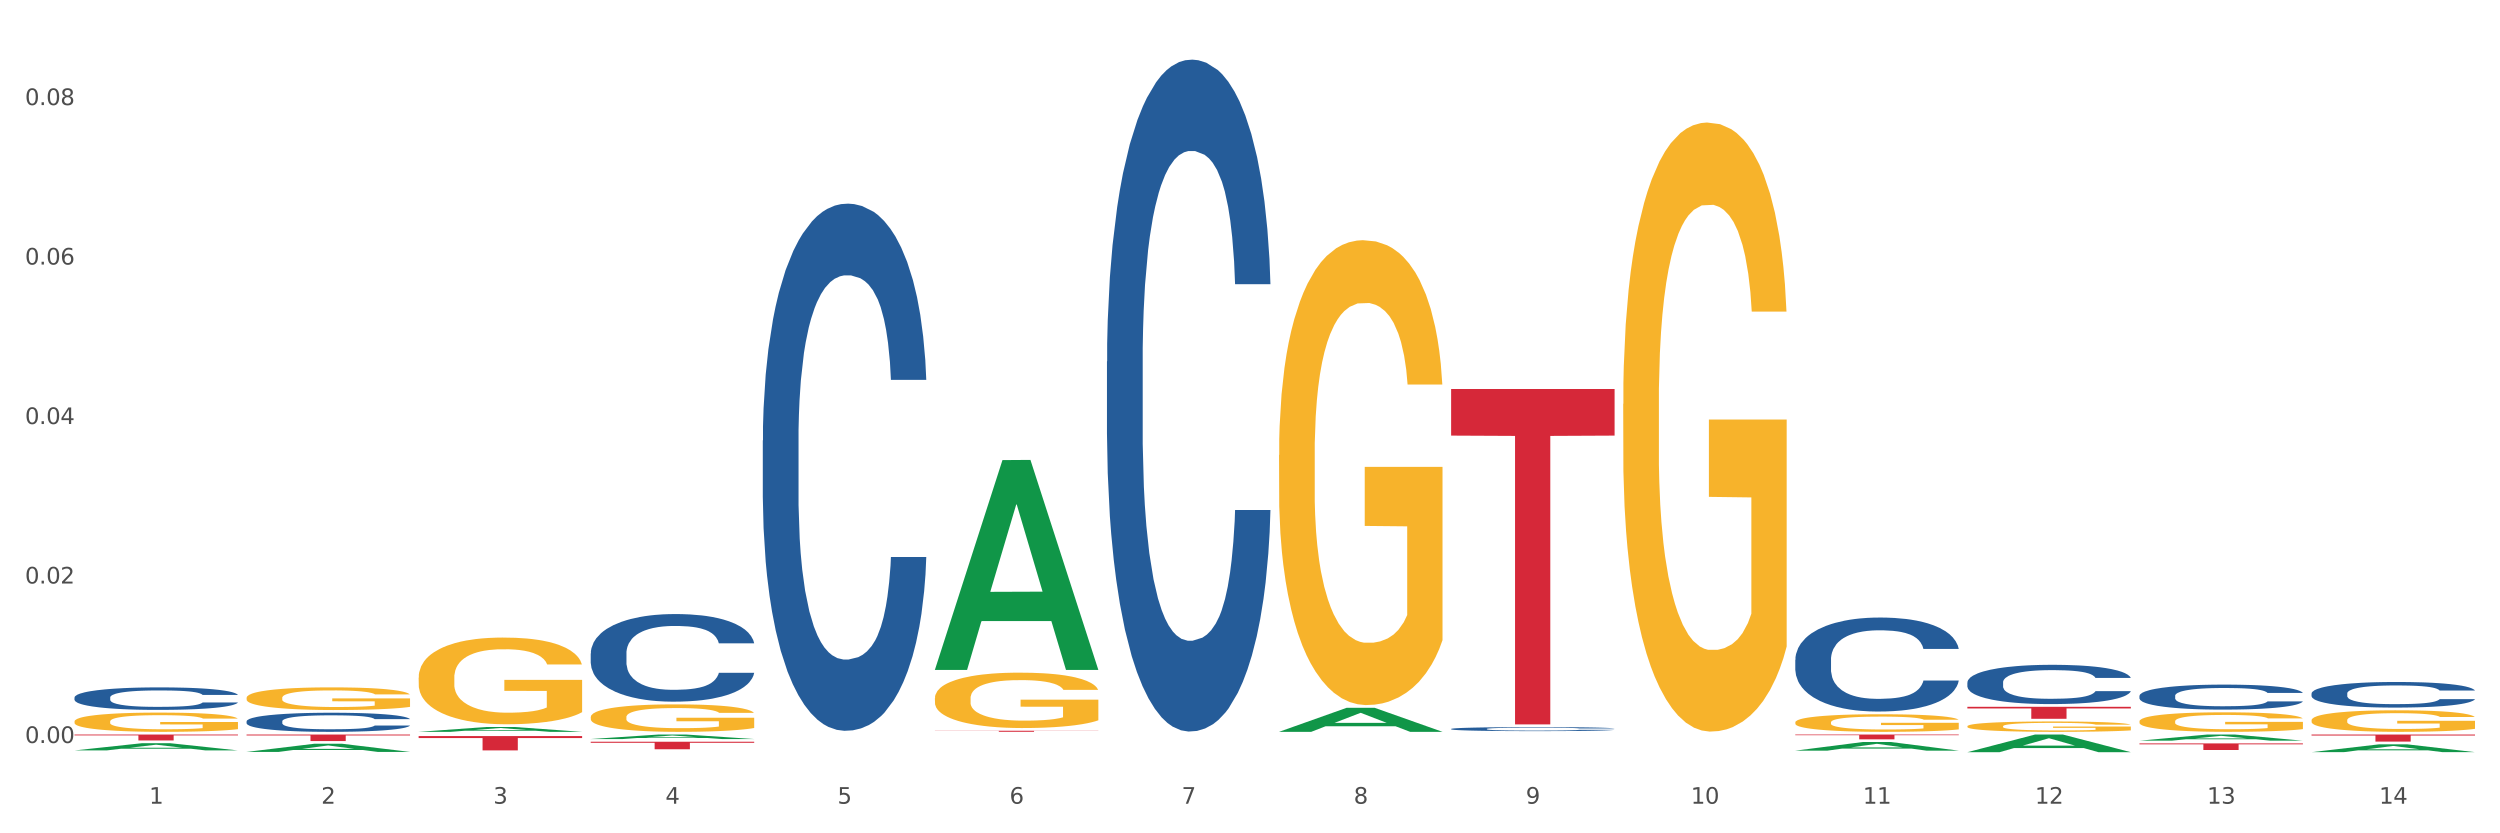 <?xml version="1.0" encoding="utf-8" standalone="no"?>
<!DOCTYPE svg PUBLIC "-//W3C//DTD SVG 1.1//EN"
  "http://www.w3.org/Graphics/SVG/1.1/DTD/svg11.dtd">
<svg xmlns:xlink="http://www.w3.org/1999/xlink" width="1080pt" height="360pt" viewBox="0 0 1080 360" xmlns="http://www.w3.org/2000/svg" version="1.1">
 <rect x="0" y="0" width="1080" height="360" fill="#333333" stroke="none"/>
 <defs>
  <style type="text/css">*{stroke-linejoin: round; stroke-linecap: butt}</style>
 </defs>
 <g id="figure_1">
  <g id="patch_1">
   <path d="M 0 360 
L 1080 360 
L 1080 0 
L 0 0 
z
" style="fill: #ffffff; stroke: #ffffff; stroke-linejoin: miter"/>
  </g>
  <g id="axes_1">
   <g id="matplotlib.axis_1">
    <g id="xtick_1">
     <g id="text_1">
      <!-- 1 -->
      <g style="fill: #4d4d4d" transform="translate(64.432 347.204) scale(0.096 -0.096)">
       <defs>
        <path id="DejaVuSans-31" d="M 794 531 
L 1825 531 
L 1825 4091 
L 703 3866 
L 703 4441 
L 1819 4666 
L 2450 4666 
L 2450 531 
L 3481 531 
L 3481 0 
L 794 0 
L 794 531 
z
" transform="scale(0.016)"/>
       </defs>
       <use xlink:href="#DejaVuSans-31"/>
      </g>
     </g>
    </g>
    <g id="xtick_2">
     <g id="text_2">
      <!-- 2 -->
      <g style="fill: #4d4d4d" transform="translate(138.771 347.204) scale(0.096 -0.096)">
       <defs>
        <path id="DejaVuSans-32" d="M 1228 531 
L 3431 531 
L 3431 0 
L 469 0 
L 469 531 
Q 828 903 1448 1529 
Q 2069 2156 2228 2338 
Q 2531 2678 2651 2914 
Q 2772 3150 2772 3378 
Q 2772 3750 2511 3984 
Q 2250 4219 1831 4219 
Q 1534 4219 1204 4116 
Q 875 4013 500 3803 
L 500 4441 
Q 881 4594 1212 4672 
Q 1544 4750 1819 4750 
Q 2544 4750 2975 4387 
Q 3406 4025 3406 3419 
Q 3406 3131 3298 2873 
Q 3191 2616 2906 2266 
Q 2828 2175 2409 1742 
Q 1991 1309 1228 531 
z
" transform="scale(0.016)"/>
       </defs>
       <use xlink:href="#DejaVuSans-32"/>
      </g>
     </g>
    </g>
    <g id="xtick_3">
     <g id="text_3">
      <!-- 3 -->
      <g style="fill: #4d4d4d" transform="translate(213.109 347.204) scale(0.096 -0.096)">
       <defs>
        <path id="DejaVuSans-33" d="M 2597 2516 
Q 3050 2419 3304 2112 
Q 3559 1806 3559 1356 
Q 3559 666 3084 287 
Q 2609 -91 1734 -91 
Q 1441 -91 1130 -33 
Q 819 25 488 141 
L 488 750 
Q 750 597 1062 519 
Q 1375 441 1716 441 
Q 2309 441 2620 675 
Q 2931 909 2931 1356 
Q 2931 1769 2642 2001 
Q 2353 2234 1838 2234 
L 1294 2234 
L 1294 2753 
L 1863 2753 
Q 2328 2753 2575 2939 
Q 2822 3125 2822 3475 
Q 2822 3834 2567 4026 
Q 2313 4219 1838 4219 
Q 1578 4219 1281 4162 
Q 984 4106 628 3988 
L 628 4550 
Q 988 4650 1302 4700 
Q 1616 4750 1894 4750 
Q 2613 4750 3031 4423 
Q 3450 4097 3450 3541 
Q 3450 3153 3228 2886 
Q 3006 2619 2597 2516 
z
" transform="scale(0.016)"/>
       </defs>
       <use xlink:href="#DejaVuSans-33"/>
      </g>
     </g>
    </g>
    <g id="xtick_4">
     <g id="text_4">
      <!-- 4 -->
      <g style="fill: #4d4d4d" transform="translate(287.448 347.204) scale(0.096 -0.096)">
       <defs>
        <path id="DejaVuSans-34" d="M 2419 4116 
L 825 1625 
L 2419 1625 
L 2419 4116 
z
M 2253 4666 
L 3047 4666 
L 3047 1625 
L 3713 1625 
L 3713 1100 
L 3047 1100 
L 3047 0 
L 2419 0 
L 2419 1100 
L 313 1100 
L 313 1709 
L 2253 4666 
z
" transform="scale(0.016)"/>
       </defs>
       <use xlink:href="#DejaVuSans-34"/>
      </g>
     </g>
    </g>
    <g id="xtick_5">
     <g id="text_5">
      <!-- 5 -->
      <g style="fill: #4d4d4d" transform="translate(361.787 347.204) scale(0.096 -0.096)">
       <defs>
        <path id="DejaVuSans-35" d="M 691 4666 
L 3169 4666 
L 3169 4134 
L 1269 4134 
L 1269 2991 
Q 1406 3038 1543 3061 
Q 1681 3084 1819 3084 
Q 2600 3084 3056 2656 
Q 3513 2228 3513 1497 
Q 3513 744 3044 326 
Q 2575 -91 1722 -91 
Q 1428 -91 1123 -41 
Q 819 9 494 109 
L 494 744 
Q 775 591 1075 516 
Q 1375 441 1709 441 
Q 2250 441 2565 725 
Q 2881 1009 2881 1497 
Q 2881 1984 2565 2268 
Q 2250 2553 1709 2553 
Q 1456 2553 1204 2497 
Q 953 2441 691 2322 
L 691 4666 
z
" transform="scale(0.016)"/>
       </defs>
       <use xlink:href="#DejaVuSans-35"/>
      </g>
     </g>
    </g>
    <g id="xtick_6">
     <g id="text_6">
      <!-- 6 -->
      <g style="fill: #4d4d4d" transform="translate(436.125 347.204) scale(0.096 -0.096)">
       <defs>
        <path id="DejaVuSans-36" d="M 2113 2584 
Q 1688 2584 1439 2293 
Q 1191 2003 1191 1497 
Q 1191 994 1439 701 
Q 1688 409 2113 409 
Q 2538 409 2786 701 
Q 3034 994 3034 1497 
Q 3034 2003 2786 2293 
Q 2538 2584 2113 2584 
z
M 3366 4563 
L 3366 3988 
Q 3128 4100 2886 4159 
Q 2644 4219 2406 4219 
Q 1781 4219 1451 3797 
Q 1122 3375 1075 2522 
Q 1259 2794 1537 2939 
Q 1816 3084 2150 3084 
Q 2853 3084 3261 2657 
Q 3669 2231 3669 1497 
Q 3669 778 3244 343 
Q 2819 -91 2113 -91 
Q 1303 -91 875 529 
Q 447 1150 447 2328 
Q 447 3434 972 4092 
Q 1497 4750 2381 4750 
Q 2619 4750 2861 4703 
Q 3103 4656 3366 4563 
z
" transform="scale(0.016)"/>
       </defs>
       <use xlink:href="#DejaVuSans-36"/>
      </g>
     </g>
    </g>
    <g id="xtick_7">
     <g id="text_7">
      <!-- 7 -->
      <g style="fill: #4d4d4d" transform="translate(510.464 347.204) scale(0.096 -0.096)">
       <defs>
        <path id="DejaVuSans-37" d="M 525 4666 
L 3525 4666 
L 3525 4397 
L 1831 0 
L 1172 0 
L 2766 4134 
L 525 4134 
L 525 4666 
z
" transform="scale(0.016)"/>
       </defs>
       <use xlink:href="#DejaVuSans-37"/>
      </g>
     </g>
    </g>
    <g id="xtick_8">
     <g id="text_8">
      <!-- 8 -->
      <g style="fill: #4d4d4d" transform="translate(584.803 347.204) scale(0.096 -0.096)">
       <defs>
        <path id="DejaVuSans-38" d="M 2034 2216 
Q 1584 2216 1326 1975 
Q 1069 1734 1069 1313 
Q 1069 891 1326 650 
Q 1584 409 2034 409 
Q 2484 409 2743 651 
Q 3003 894 3003 1313 
Q 3003 1734 2745 1975 
Q 2488 2216 2034 2216 
z
M 1403 2484 
Q 997 2584 770 2862 
Q 544 3141 544 3541 
Q 544 4100 942 4425 
Q 1341 4750 2034 4750 
Q 2731 4750 3128 4425 
Q 3525 4100 3525 3541 
Q 3525 3141 3298 2862 
Q 3072 2584 2669 2484 
Q 3125 2378 3379 2068 
Q 3634 1759 3634 1313 
Q 3634 634 3220 271 
Q 2806 -91 2034 -91 
Q 1263 -91 848 271 
Q 434 634 434 1313 
Q 434 1759 690 2068 
Q 947 2378 1403 2484 
z
M 1172 3481 
Q 1172 3119 1398 2916 
Q 1625 2713 2034 2713 
Q 2441 2713 2670 2916 
Q 2900 3119 2900 3481 
Q 2900 3844 2670 4047 
Q 2441 4250 2034 4250 
Q 1625 4250 1398 4047 
Q 1172 3844 1172 3481 
z
" transform="scale(0.016)"/>
       </defs>
       <use xlink:href="#DejaVuSans-38"/>
      </g>
     </g>
    </g>
    <g id="xtick_9">
     <g id="text_9">
      <!-- 9 -->
      <g style="fill: #4d4d4d" transform="translate(659.142 347.204) scale(0.096 -0.096)">
       <defs>
        <path id="DejaVuSans-39" d="M 703 97 
L 703 672 
Q 941 559 1184 500 
Q 1428 441 1663 441 
Q 2288 441 2617 861 
Q 2947 1281 2994 2138 
Q 2813 1869 2534 1725 
Q 2256 1581 1919 1581 
Q 1219 1581 811 2004 
Q 403 2428 403 3163 
Q 403 3881 828 4315 
Q 1253 4750 1959 4750 
Q 2769 4750 3195 4129 
Q 3622 3509 3622 2328 
Q 3622 1225 3098 567 
Q 2575 -91 1691 -91 
Q 1453 -91 1209 -44 
Q 966 3 703 97 
z
M 1959 2075 
Q 2384 2075 2632 2365 
Q 2881 2656 2881 3163 
Q 2881 3666 2632 3958 
Q 2384 4250 1959 4250 
Q 1534 4250 1286 3958 
Q 1038 3666 1038 3163 
Q 1038 2656 1286 2365 
Q 1534 2075 1959 2075 
z
" transform="scale(0.016)"/>
       </defs>
       <use xlink:href="#DejaVuSans-39"/>
      </g>
     </g>
    </g>
    <g id="xtick_10">
     <g id="text_10">
      <!-- 10 -->
      <g style="fill: #4d4d4d" transform="translate(730.426 347.204) scale(0.096 -0.096)">
       <defs>
        <path id="DejaVuSans-30" d="M 2034 4250 
Q 1547 4250 1301 3770 
Q 1056 3291 1056 2328 
Q 1056 1369 1301 889 
Q 1547 409 2034 409 
Q 2525 409 2770 889 
Q 3016 1369 3016 2328 
Q 3016 3291 2770 3770 
Q 2525 4250 2034 4250 
z
M 2034 4750 
Q 2819 4750 3233 4129 
Q 3647 3509 3647 2328 
Q 3647 1150 3233 529 
Q 2819 -91 2034 -91 
Q 1250 -91 836 529 
Q 422 1150 422 2328 
Q 422 3509 836 4129 
Q 1250 4750 2034 4750 
z
" transform="scale(0.016)"/>
       </defs>
       <use xlink:href="#DejaVuSans-31"/>
       <use xlink:href="#DejaVuSans-30" transform="translate(63.623 0)"/>
      </g>
     </g>
    </g>
    <g id="xtick_11">
     <g id="text_11">
      <!-- 11 -->
      <g style="fill: #4d4d4d" transform="translate(804.765 347.204) scale(0.096 -0.096)">
       <use xlink:href="#DejaVuSans-31"/>
       <use xlink:href="#DejaVuSans-31" transform="translate(63.623 0)"/>
      </g>
     </g>
    </g>
    <g id="xtick_12">
     <g id="text_12">
      <!-- 12 -->
      <g style="fill: #4d4d4d" transform="translate(879.104 347.204) scale(0.096 -0.096)">
       <use xlink:href="#DejaVuSans-31"/>
       <use xlink:href="#DejaVuSans-32" transform="translate(63.623 0)"/>
      </g>
     </g>
    </g>
    <g id="xtick_13">
     <g id="text_13">
      <!-- 13 -->
      <g style="fill: #4d4d4d" transform="translate(953.442 347.204) scale(0.096 -0.096)">
       <use xlink:href="#DejaVuSans-31"/>
       <use xlink:href="#DejaVuSans-33" transform="translate(63.623 0)"/>
      </g>
     </g>
    </g>
    <g id="xtick_14">
     <g id="text_14">
      <!-- 14 -->
      <g style="fill: #4d4d4d" transform="translate(1027.781 347.204) scale(0.096 -0.096)">
       <use xlink:href="#DejaVuSans-31"/>
       <use xlink:href="#DejaVuSans-34" transform="translate(63.623 0)"/>
      </g>
     </g>
    </g>
    <g id="xtick_15"/>
    <g id="xtick_16"/>
    <g id="xtick_17"/>
    <g id="xtick_18"/>
    <g id="xtick_19"/>
    <g id="xtick_20"/>
    <g id="xtick_21"/>
    <g id="xtick_22"/>
    <g id="xtick_23"/>
    <g id="xtick_24"/>
    <g id="xtick_25"/>
    <g id="xtick_26"/>
    <g id="xtick_27"/>
   </g>
   <g id="matplotlib.axis_2">
    <g id="ytick_1">
     <g id="text_15">
      <!-- 0.00 -->
      <g style="fill: #4d4d4d" transform="translate(10.8 320.971) scale(0.096 -0.096)">
       <defs>
        <path id="DejaVuSans-2e" d="M 684 794 
L 1344 794 
L 1344 0 
L 684 0 
L 684 794 
z
" transform="scale(0.016)"/>
       </defs>
       <use xlink:href="#DejaVuSans-30"/>
       <use xlink:href="#DejaVuSans-2e" transform="translate(63.623 0)"/>
       <use xlink:href="#DejaVuSans-30" transform="translate(95.41 0)"/>
       <use xlink:href="#DejaVuSans-30" transform="translate(159.033 0)"/>
      </g>
     </g>
    </g>
    <g id="ytick_2">
     <g id="text_16">
      <!-- 0.02 -->
      <g style="fill: #4d4d4d" transform="translate(10.8 252.077) scale(0.096 -0.096)">
       <use xlink:href="#DejaVuSans-30"/>
       <use xlink:href="#DejaVuSans-2e" transform="translate(63.623 0)"/>
       <use xlink:href="#DejaVuSans-30" transform="translate(95.41 0)"/>
       <use xlink:href="#DejaVuSans-32" transform="translate(159.033 0)"/>
      </g>
     </g>
    </g>
    <g id="ytick_3">
     <g id="text_17">
      <!-- 0.04 -->
      <g style="fill: #4d4d4d" transform="translate(10.8 183.182) scale(0.096 -0.096)">
       <use xlink:href="#DejaVuSans-30"/>
       <use xlink:href="#DejaVuSans-2e" transform="translate(63.623 0)"/>
       <use xlink:href="#DejaVuSans-30" transform="translate(95.41 0)"/>
       <use xlink:href="#DejaVuSans-34" transform="translate(159.033 0)"/>
      </g>
     </g>
    </g>
    <g id="ytick_4">
     <g id="text_18">
      <!-- 0.06 -->
      <g style="fill: #4d4d4d" transform="translate(10.8 114.288) scale(0.096 -0.096)">
       <use xlink:href="#DejaVuSans-30"/>
       <use xlink:href="#DejaVuSans-2e" transform="translate(63.623 0)"/>
       <use xlink:href="#DejaVuSans-30" transform="translate(95.41 0)"/>
       <use xlink:href="#DejaVuSans-36" transform="translate(159.033 0)"/>
      </g>
     </g>
    </g>
    <g id="ytick_5">
     <g id="text_19">
      <!-- 0.08 -->
      <g style="fill: #4d4d4d" transform="translate(10.8 45.394) scale(0.096 -0.096)">
       <use xlink:href="#DejaVuSans-30"/>
       <use xlink:href="#DejaVuSans-2e" transform="translate(63.623 0)"/>
       <use xlink:href="#DejaVuSans-30" transform="translate(95.41 0)"/>
       <use xlink:href="#DejaVuSans-38" transform="translate(159.033 0)"/>
      </g>
     </g>
    </g>
    <g id="ytick_6"/>
    <g id="ytick_7"/>
    <g id="ytick_8"/>
    <g id="ytick_9"/>
   </g>
   <g id="PolyCollection_1">
    <path d="M 32.175 324.177 
L 32.248 324.174 
L 61.37 321.061 
L 73.456 321.059 
L 102.797 324.182 
L 88.818 324.182 
L 82.484 323.455 
L 52.415 323.455 
L 52.197 323.467 
L 46.081 324.182 
L 32.175 324.182 
L 32.175 324.177 
L 56.201 323.021 
L 78.698 323.018 
L 67.559 321.724 
L 67.413 321.718 
L 67.267 321.727 
L 56.128 323.018 
L 56.201 323.021 
L 32.175 324.177 
z
" clip-path="url(#p8b91d3bcee)" style="fill: #109648"/>
    <path d="M 255.191 309.772 
L 255.275 309.761 
L 255.275 309.371 
L 255.441 309.035 
L 256.275 308.221 
L 257.526 307.549 
L 258.443 307.191 
L 259.36 306.899 
L 260.444 306.606 
L 261.778 306.303 
L 264.196 305.858 
L 265.697 305.63 
L 267.531 305.392 
L 270.866 305.045 
L 273.284 304.85 
L 275.786 304.687 
L 279.871 304.492 
L 282.539 304.405 
L 285.374 304.34 
L 288.793 304.297 
L 291.377 304.286 
L 297.047 304.319 
L 301.883 304.416 
L 304.218 304.492 
L 307.219 304.622 
L 308.804 304.709 
L 311.388 304.882 
L 314.057 305.11 
L 315.891 305.305 
L 318.642 305.674 
L 320.727 306.042 
L 322.645 306.498 
L 323.645 306.812 
L 324.395 307.105 
L 325.062 307.441 
L 325.73 307.972 
L 310.721 307.972 
L 310.138 307.593 
L 309.221 307.235 
L 307.886 306.888 
L 306.719 306.671 
L 304.718 306.4 
L 302.884 306.227 
L 300.966 306.097 
L 298.631 305.988 
L 296.797 305.934 
L 294.212 305.891 
L 289.126 305.901 
L 285.708 305.988 
L 283.373 306.097 
L 281.872 306.194 
L 280.538 306.303 
L 279.037 306.454 
L 277.286 306.682 
L 276.036 306.888 
L 274.785 307.148 
L 273.785 307.408 
L 272.867 307.712 
L 272.117 308.037 
L 271.533 308.373 
L 271.033 308.785 
L 270.616 309.468 
L 270.616 310.953 
L 270.783 311.289 
L 271.2 311.734 
L 271.7 312.07 
L 272.534 312.471 
L 273.284 312.742 
L 274.702 313.133 
L 276.286 313.458 
L 277.537 313.664 
L 278.787 313.837 
L 280.955 314.076 
L 283.373 314.271 
L 285.458 314.39 
L 288.292 314.499 
L 290.21 314.542 
L 291.878 314.564 
L 295.963 314.564 
L 298.882 314.531 
L 302.133 314.455 
L 304.635 314.358 
L 306.719 314.238 
L 309.054 314.043 
L 310.555 313.859 
L 310.555 311.593 
L 292.211 311.582 
L 292.211 310.075 
L 325.813 310.075 
L 325.813 314.499 
L 324.395 314.726 
L 322.811 314.932 
L 321.144 315.116 
L 318.642 315.344 
L 315.641 315.561 
L 312.973 315.713 
L 310.138 315.843 
L 306.803 315.962 
L 302.467 316.07 
L 299.799 316.114 
L 296.464 316.146 
L 292.545 316.157 
L 289.126 316.136 
L 285.791 316.081 
L 282.289 315.984 
L 278.871 315.843 
L 276.286 315.702 
L 273.701 315.528 
L 270.95 315.301 
L 268.782 315.084 
L 267.114 314.889 
L 265.28 314.639 
L 263.279 314.314 
L 261.778 314.021 
L 260.444 313.718 
L 259.027 313.328 
L 258.026 312.992 
L 257.025 312.569 
L 256.442 312.254 
L 255.775 311.767 
L 255.275 311.084 
L 255.191 309.772 
z
" clip-path="url(#p8b91d3bcee)" style="fill: #f7b32b"/>
    <path d="M 403.869 301.643 
L 403.952 301.621 
L 403.952 300.835 
L 404.119 300.157 
L 404.952 298.518 
L 406.203 297.163 
L 407.12 296.442 
L 408.037 295.852 
L 409.121 295.262 
L 410.455 294.65 
L 412.873 293.754 
L 414.374 293.295 
L 416.209 292.814 
L 419.544 292.115 
L 421.962 291.721 
L 424.463 291.394 
L 428.549 291 
L 431.217 290.825 
L 434.052 290.694 
L 437.47 290.607 
L 440.055 290.585 
L 445.725 290.651 
L 450.561 290.847 
L 452.895 291 
L 455.897 291.263 
L 457.481 291.437 
L 460.066 291.787 
L 462.734 292.246 
L 464.568 292.639 
L 467.32 293.382 
L 469.404 294.125 
L 471.322 295.043 
L 472.322 295.677 
L 473.073 296.267 
L 473.74 296.945 
L 474.407 298.015 
L 459.399 298.015 
L 458.815 297.25 
L 457.898 296.529 
L 456.564 295.83 
L 455.397 295.393 
L 453.396 294.847 
L 451.561 294.497 
L 449.643 294.235 
L 447.309 294.016 
L 445.475 293.907 
L 442.89 293.819 
L 437.804 293.841 
L 434.385 294.016 
L 432.051 294.235 
L 430.55 294.431 
L 429.216 294.65 
L 427.715 294.956 
L 425.964 295.415 
L 424.713 295.83 
L 423.463 296.354 
L 422.462 296.879 
L 421.545 297.491 
L 420.794 298.146 
L 420.211 298.824 
L 419.711 299.654 
L 419.294 301.031 
L 419.294 304.025 
L 419.46 304.703 
L 419.877 305.599 
L 420.378 306.276 
L 421.211 307.085 
L 421.962 307.631 
L 423.379 308.418 
L 424.963 309.073 
L 426.214 309.489 
L 427.465 309.838 
L 429.633 310.319 
L 432.051 310.712 
L 434.135 310.953 
L 436.97 311.171 
L 438.888 311.259 
L 440.555 311.303 
L 444.641 311.303 
L 447.559 311.237 
L 450.811 311.084 
L 453.312 310.887 
L 455.397 310.647 
L 457.731 310.254 
L 459.232 309.882 
L 459.232 305.315 
L 440.889 305.293 
L 440.889 302.255 
L 474.49 302.255 
L 474.49 311.171 
L 473.073 311.63 
L 471.489 312.046 
L 469.821 312.417 
L 467.32 312.876 
L 464.318 313.313 
L 461.65 313.619 
L 458.815 313.881 
L 455.48 314.122 
L 451.144 314.34 
L 448.476 314.428 
L 445.141 314.493 
L 441.222 314.515 
L 437.804 314.471 
L 434.469 314.362 
L 430.967 314.165 
L 427.548 313.881 
L 424.963 313.597 
L 422.379 313.248 
L 419.627 312.789 
L 417.459 312.352 
L 415.792 311.958 
L 413.957 311.456 
L 411.956 310.8 
L 410.455 310.21 
L 409.121 309.598 
L 407.704 308.811 
L 406.703 308.134 
L 405.703 307.281 
L 405.119 306.648 
L 404.452 305.664 
L 403.952 304.287 
L 403.869 301.643 
z
" clip-path="url(#p8b91d3bcee)" style="fill: #f7b32b"/>
    <path d="M 552.546 196.564 
L 552.629 196.38 
L 552.629 189.777 
L 552.796 184.091 
L 553.63 170.335 
L 554.881 158.963 
L 555.798 152.91 
L 556.715 147.958 
L 557.799 143.006 
L 559.133 137.87 
L 561.551 130.35 
L 563.052 126.498 
L 564.886 122.463 
L 568.221 116.594 
L 570.639 113.292 
L 573.141 110.541 
L 577.226 107.239 
L 579.894 105.772 
L 582.729 104.671 
L 586.148 103.938 
L 588.732 103.754 
L 594.402 104.305 
L 599.238 105.955 
L 601.573 107.239 
L 604.574 109.44 
L 606.158 110.908 
L 608.743 113.842 
L 611.411 117.694 
L 613.246 120.996 
L 615.997 127.232 
L 618.082 133.468 
L 619.999 141.172 
L 621 146.491 
L 621.75 151.443 
L 622.417 157.129 
L 623.084 166.116 
L 608.076 166.116 
L 607.493 159.697 
L 606.575 153.644 
L 605.241 147.775 
L 604.074 144.106 
L 602.073 139.521 
L 600.239 136.586 
L 598.321 134.385 
L 595.986 132.551 
L 594.152 131.634 
L 591.567 130.9 
L 586.481 131.084 
L 583.063 132.551 
L 580.728 134.385 
L 579.227 136.036 
L 577.893 137.87 
L 576.392 140.438 
L 574.641 144.29 
L 573.391 147.775 
L 572.14 152.177 
L 571.139 156.579 
L 570.222 161.714 
L 569.472 167.217 
L 568.888 172.903 
L 568.388 179.873 
L 567.971 191.428 
L 567.971 216.556 
L 568.138 222.242 
L 568.555 229.762 
L 569.055 235.448 
L 569.889 242.235 
L 570.639 246.82 
L 572.057 253.423 
L 573.641 258.926 
L 574.891 262.411 
L 576.142 265.346 
L 578.31 269.381 
L 580.728 272.682 
L 582.812 274.7 
L 585.647 276.534 
L 587.565 277.268 
L 589.233 277.634 
L 593.318 277.634 
L 596.236 277.084 
L 599.488 275.8 
L 601.99 274.15 
L 604.074 272.132 
L 606.409 268.83 
L 607.909 265.712 
L 607.909 227.378 
L 589.566 227.195 
L 589.566 201.699 
L 623.168 201.699 
L 623.168 276.534 
L 621.75 280.386 
L 620.166 283.871 
L 618.499 286.989 
L 615.997 290.841 
L 612.996 294.509 
L 610.327 297.077 
L 607.493 299.278 
L 604.157 301.295 
L 599.822 303.13 
L 597.154 303.863 
L 593.818 304.414 
L 589.9 304.597 
L 586.481 304.23 
L 583.146 303.313 
L 579.644 301.662 
L 576.226 299.278 
L 573.641 296.893 
L 571.056 293.959 
L 568.305 290.107 
L 566.137 286.439 
L 564.469 283.137 
L 562.635 278.918 
L 560.634 273.416 
L 559.133 268.464 
L 557.799 263.328 
L 556.381 256.725 
L 555.381 251.039 
L 554.38 243.886 
L 553.797 238.566 
L 553.13 230.313 
L 552.629 218.757 
L 552.546 196.564 
z
" clip-path="url(#p8b91d3bcee)" style="fill: #f7b32b"/>
    <path d="M 701.223 174.515 
L 701.307 174.275 
L 701.307 165.624 
L 701.474 158.175 
L 702.307 140.153 
L 703.558 125.254 
L 704.475 117.324 
L 705.392 110.836 
L 706.476 104.348 
L 707.81 97.62 
L 710.228 87.767 
L 711.729 82.721 
L 713.563 77.435 
L 716.899 69.745 
L 719.317 65.42 
L 721.818 61.815 
L 725.903 57.49 
L 728.572 55.567 
L 731.406 54.126 
L 734.825 53.164 
L 737.41 52.924 
L 743.08 53.645 
L 747.915 55.808 
L 750.25 57.49 
L 753.252 60.373 
L 754.836 62.296 
L 757.421 66.141 
L 760.089 71.187 
L 761.923 75.512 
L 764.675 83.682 
L 766.759 91.853 
L 768.677 101.945 
L 769.677 108.914 
L 770.428 115.402 
L 771.095 122.851 
L 771.762 134.626 
L 756.754 134.626 
L 756.17 126.215 
L 755.253 118.285 
L 753.919 110.596 
L 752.751 105.79 
L 750.75 99.782 
L 748.916 95.938 
L 746.998 93.054 
L 744.664 90.651 
L 742.829 89.45 
L 740.245 88.488 
L 735.159 88.729 
L 731.74 90.651 
L 729.405 93.054 
L 727.905 95.217 
L 726.571 97.62 
L 725.07 100.984 
L 723.319 106.03 
L 722.068 110.596 
L 720.817 116.363 
L 719.817 122.13 
L 718.9 128.859 
L 718.149 136.068 
L 717.566 143.517 
L 717.065 152.648 
L 716.648 167.787 
L 716.648 200.708 
L 716.815 208.157 
L 717.232 218.009 
L 717.732 225.459 
L 718.566 234.35 
L 719.317 240.357 
L 720.734 249.008 
L 722.318 256.217 
L 723.569 260.783 
L 724.82 264.627 
L 726.987 269.914 
L 729.405 274.239 
L 731.49 276.883 
L 734.325 279.286 
L 736.242 280.247 
L 737.91 280.727 
L 741.996 280.727 
L 744.914 280.006 
L 748.166 278.324 
L 750.667 276.162 
L 752.751 273.518 
L 755.086 269.193 
L 756.587 265.108 
L 756.587 214.886 
L 738.244 214.645 
L 738.244 181.244 
L 771.845 181.244 
L 771.845 279.286 
L 770.428 284.332 
L 768.844 288.898 
L 767.176 292.983 
L 764.675 298.029 
L 761.673 302.835 
L 759.005 306.199 
L 756.17 309.083 
L 752.835 311.726 
L 748.499 314.129 
L 745.831 315.09 
L 742.496 315.811 
L 738.577 316.051 
L 735.159 315.571 
L 731.823 314.369 
L 728.321 312.207 
L 724.903 309.083 
L 722.318 305.959 
L 719.733 302.114 
L 716.982 297.068 
L 714.814 292.262 
L 713.147 287.936 
L 711.312 282.409 
L 709.311 275.201 
L 707.81 268.712 
L 706.476 261.984 
L 705.059 253.333 
L 704.058 245.884 
L 703.058 236.512 
L 702.474 229.544 
L 701.807 218.73 
L 701.307 203.591 
L 701.223 174.515 
z
" clip-path="url(#p8b91d3bcee)" style="fill: #f7b32b"/>
    <path d="M 775.562 312.067 
L 775.645 312.06 
L 775.645 311.81 
L 775.812 311.595 
L 776.646 311.074 
L 777.897 310.644 
L 778.814 310.414 
L 779.731 310.227 
L 780.815 310.039 
L 782.149 309.845 
L 784.567 309.56 
L 786.068 309.414 
L 787.902 309.262 
L 791.237 309.039 
L 793.655 308.914 
L 796.157 308.81 
L 800.242 308.685 
L 802.91 308.63 
L 805.745 308.588 
L 809.164 308.56 
L 811.748 308.553 
L 817.418 308.574 
L 822.254 308.637 
L 824.589 308.685 
L 827.59 308.769 
L 829.175 308.824 
L 831.759 308.935 
L 834.427 309.081 
L 836.262 309.206 
L 839.013 309.442 
L 841.098 309.678 
L 843.015 309.97 
L 844.016 310.171 
L 844.766 310.359 
L 845.433 310.574 
L 846.1 310.914 
L 831.092 310.914 
L 830.509 310.671 
L 829.592 310.442 
L 828.257 310.22 
L 827.09 310.081 
L 825.089 309.907 
L 823.255 309.796 
L 821.337 309.713 
L 819.002 309.644 
L 817.168 309.609 
L 814.583 309.581 
L 809.497 309.588 
L 806.079 309.644 
L 803.744 309.713 
L 802.243 309.776 
L 800.909 309.845 
L 799.408 309.942 
L 797.657 310.088 
L 796.407 310.22 
L 795.156 310.387 
L 794.156 310.553 
L 793.238 310.748 
L 792.488 310.956 
L 791.904 311.171 
L 791.404 311.435 
L 790.987 311.873 
L 790.987 312.824 
L 791.154 313.039 
L 791.571 313.324 
L 792.071 313.539 
L 792.905 313.796 
L 793.655 313.97 
L 795.073 314.22 
L 796.657 314.428 
L 797.908 314.56 
L 799.158 314.671 
L 801.326 314.824 
L 803.744 314.949 
L 805.829 315.025 
L 808.663 315.095 
L 810.581 315.123 
L 812.249 315.136 
L 816.334 315.136 
L 819.253 315.116 
L 822.504 315.067 
L 825.006 315.004 
L 827.09 314.928 
L 829.425 314.803 
L 830.926 314.685 
L 830.926 313.234 
L 812.582 313.227 
L 812.582 312.262 
L 846.184 312.262 
L 846.184 315.095 
L 844.766 315.241 
L 843.182 315.373 
L 841.515 315.491 
L 839.013 315.636 
L 836.012 315.775 
L 833.344 315.873 
L 830.509 315.956 
L 827.174 316.032 
L 822.838 316.102 
L 820.17 316.129 
L 816.835 316.15 
L 812.916 316.157 
L 809.497 316.143 
L 806.162 316.109 
L 802.66 316.046 
L 799.242 315.956 
L 796.657 315.866 
L 794.072 315.754 
L 791.321 315.609 
L 789.153 315.47 
L 787.485 315.345 
L 785.651 315.185 
L 783.65 314.977 
L 782.149 314.789 
L 780.815 314.595 
L 779.398 314.345 
L 778.397 314.13 
L 777.396 313.859 
L 776.813 313.657 
L 776.146 313.345 
L 775.645 312.907 
L 775.562 312.067 
z
" clip-path="url(#p8b91d3bcee)" style="fill: #f7b32b"/>
    <path d="M 849.901 313.747 
L 849.984 313.743 
L 849.984 313.596 
L 850.151 313.469 
L 850.985 313.162 
L 852.235 312.909 
L 853.153 312.774 
L 854.07 312.663 
L 855.154 312.553 
L 856.488 312.438 
L 858.906 312.27 
L 860.407 312.185 
L 862.241 312.094 
L 865.576 311.964 
L 867.994 311.89 
L 870.495 311.829 
L 874.581 311.755 
L 877.249 311.722 
L 880.084 311.698 
L 883.502 311.681 
L 886.087 311.677 
L 891.757 311.689 
L 896.593 311.726 
L 898.927 311.755 
L 901.929 311.804 
L 903.513 311.837 
L 906.098 311.902 
L 908.766 311.988 
L 910.601 312.062 
L 913.352 312.201 
L 915.436 312.34 
L 917.354 312.512 
L 918.355 312.63 
L 919.105 312.741 
L 919.772 312.868 
L 920.439 313.068 
L 905.431 313.068 
L 904.847 312.925 
L 903.93 312.79 
L 902.596 312.659 
L 901.429 312.577 
L 899.428 312.475 
L 897.593 312.41 
L 895.676 312.36 
L 893.341 312.32 
L 891.507 312.299 
L 888.922 312.283 
L 883.836 312.287 
L 880.417 312.32 
L 878.083 312.36 
L 876.582 312.397 
L 875.248 312.438 
L 873.747 312.495 
L 871.996 312.581 
L 870.745 312.659 
L 869.495 312.757 
L 868.494 312.855 
L 867.577 312.97 
L 866.827 313.093 
L 866.243 313.22 
L 865.743 313.375 
L 865.326 313.633 
L 865.326 314.193 
L 865.493 314.32 
L 865.91 314.488 
L 866.41 314.615 
L 867.244 314.766 
L 867.994 314.868 
L 869.411 315.016 
L 870.996 315.138 
L 872.246 315.216 
L 873.497 315.282 
L 875.665 315.372 
L 878.083 315.445 
L 880.167 315.49 
L 883.002 315.531 
L 884.92 315.548 
L 886.587 315.556 
L 890.673 315.556 
L 893.591 315.544 
L 896.843 315.515 
L 899.344 315.478 
L 901.429 315.433 
L 903.763 315.359 
L 905.264 315.29 
L 905.264 314.435 
L 886.921 314.431 
L 886.921 313.862 
L 920.523 313.862 
L 920.523 315.531 
L 919.105 315.617 
L 917.521 315.695 
L 915.853 315.764 
L 913.352 315.85 
L 910.35 315.932 
L 907.682 315.989 
L 904.847 316.039 
L 901.512 316.084 
L 897.177 316.124 
L 894.508 316.141 
L 891.173 316.153 
L 887.254 316.157 
L 883.836 316.149 
L 880.501 316.129 
L 876.999 316.092 
L 873.58 316.039 
L 870.996 315.985 
L 868.411 315.92 
L 865.659 315.834 
L 863.492 315.752 
L 861.824 315.679 
L 859.99 315.584 
L 857.989 315.462 
L 856.488 315.351 
L 855.154 315.237 
L 853.736 315.089 
L 852.736 314.963 
L 851.735 314.803 
L 851.151 314.684 
L 850.484 314.5 
L 849.984 314.242 
L 849.901 313.747 
z
" clip-path="url(#p8b91d3bcee)" style="fill: #f7b32b"/>
    <path d="M 998.578 317.323 
L 1069.2 317.323 
L 1069.2 317.748 
L 1041.42 317.751 
L 1041.42 320.38 
L 1026.191 320.38 
L 1026.191 317.751 
L 998.578 317.748 
L 998.578 317.326 
L 998.578 317.323 
z
" clip-path="url(#p8b91d3bcee)" style="fill: #d62839"/>
    <path d="M 924.24 321.146 
L 994.861 321.146 
L 994.861 321.544 
L 967.081 321.547 
L 967.081 324.012 
L 951.852 324.012 
L 951.852 321.547 
L 924.24 321.544 
L 924.24 321.149 
L 924.24 321.146 
z
" clip-path="url(#p8b91d3bcee)" style="fill: #d62839"/>
    <path d="M 849.901 305.332 
L 920.523 305.332 
L 920.523 306.051 
L 892.742 306.056 
L 892.742 310.511 
L 877.514 310.511 
L 877.514 306.056 
L 849.901 306.051 
L 849.901 305.337 
L 849.901 305.332 
z
" clip-path="url(#p8b91d3bcee)" style="fill: #d62839"/>
    <path d="M 775.562 317.323 
L 846.184 317.323 
L 846.184 317.609 
L 818.404 317.611 
L 818.404 319.381 
L 803.175 319.381 
L 803.175 317.611 
L 775.562 317.609 
L 775.562 317.325 
L 775.562 317.323 
z
" clip-path="url(#p8b91d3bcee)" style="fill: #d62839"/>
    <path d="M 626.885 168.045 
L 697.506 168.045 
L 697.506 188.181 
L 669.726 188.317 
L 669.726 312.944 
L 654.497 312.944 
L 654.497 188.317 
L 626.885 188.181 
L 626.885 168.181 
L 626.885 168.045 
z
" clip-path="url(#p8b91d3bcee)" style="fill: #d62839"/>
    <path d="M 403.869 315.681 
L 474.49 315.681 
L 474.49 315.744 
L 446.71 315.744 
L 446.71 316.132 
L 431.481 316.132 
L 431.481 315.744 
L 403.869 315.744 
L 403.869 315.682 
L 403.869 315.681 
z
" clip-path="url(#p8b91d3bcee)" style="fill: #d62839"/>
    <path d="M 180.852 317.975 
L 251.474 317.975 
L 251.474 318.838 
L 223.694 318.844 
L 223.694 324.184 
L 208.465 324.184 
L 208.465 318.844 
L 180.852 318.838 
L 180.852 317.981 
L 180.852 317.975 
z
" clip-path="url(#p8b91d3bcee)" style="fill: #d62839"/>
    <path d="M 180.852 292.737 
L 180.936 292.703 
L 180.936 291.472 
L 181.103 290.411 
L 181.936 287.845 
L 183.187 285.724 
L 184.104 284.595 
L 185.021 283.671 
L 186.105 282.747 
L 187.439 281.789 
L 189.857 280.387 
L 191.358 279.668 
L 193.192 278.916 
L 196.528 277.821 
L 198.946 277.205 
L 201.447 276.692 
L 205.533 276.076 
L 208.201 275.802 
L 211.036 275.597 
L 214.454 275.46 
L 217.039 275.426 
L 222.709 275.528 
L 227.545 275.836 
L 229.879 276.076 
L 232.881 276.486 
L 234.465 276.76 
L 237.05 277.308 
L 239.718 278.026 
L 241.552 278.642 
L 244.304 279.805 
L 246.388 280.968 
L 248.306 282.405 
L 249.306 283.397 
L 250.057 284.321 
L 250.724 285.382 
L 251.391 287.058 
L 236.383 287.058 
L 235.799 285.861 
L 234.882 284.732 
L 233.548 283.637 
L 232.38 282.953 
L 230.379 282.097 
L 228.545 281.55 
L 226.627 281.139 
L 224.293 280.797 
L 222.458 280.626 
L 219.874 280.489 
L 214.788 280.523 
L 211.369 280.797 
L 209.034 281.139 
L 207.534 281.447 
L 206.2 281.789 
L 204.699 282.268 
L 202.948 282.987 
L 201.697 283.637 
L 200.446 284.458 
L 199.446 285.279 
L 198.529 286.237 
L 197.778 287.263 
L 197.195 288.324 
L 196.694 289.624 
L 196.277 291.779 
L 196.277 296.467 
L 196.444 297.527 
L 196.861 298.93 
L 197.361 299.99 
L 198.195 301.256 
L 198.946 302.112 
L 200.363 303.343 
L 201.947 304.37 
L 203.198 305.02 
L 204.449 305.567 
L 206.616 306.32 
L 209.034 306.936 
L 211.119 307.312 
L 213.954 307.654 
L 215.871 307.791 
L 217.539 307.859 
L 221.625 307.859 
L 224.543 307.757 
L 227.795 307.517 
L 230.296 307.209 
L 232.38 306.833 
L 234.715 306.217 
L 236.216 305.636 
L 236.216 298.485 
L 217.873 298.451 
L 217.873 293.695 
L 251.474 293.695 
L 251.474 307.654 
L 250.057 308.373 
L 248.473 309.023 
L 246.805 309.604 
L 244.304 310.323 
L 241.302 311.007 
L 238.634 311.486 
L 235.799 311.896 
L 232.464 312.273 
L 228.128 312.615 
L 225.46 312.752 
L 222.125 312.854 
L 218.206 312.889 
L 214.788 312.82 
L 211.452 312.649 
L 207.951 312.341 
L 204.532 311.896 
L 201.947 311.452 
L 199.362 310.904 
L 196.611 310.186 
L 194.443 309.502 
L 192.776 308.886 
L 190.941 308.099 
L 188.94 307.072 
L 187.439 306.149 
L 186.105 305.191 
L 184.688 303.959 
L 183.687 302.899 
L 182.687 301.564 
L 182.103 300.572 
L 181.436 299.032 
L 180.936 296.877 
L 180.852 292.737 
z
" clip-path="url(#p8b91d3bcee)" style="fill: #f7b32b"/>
    <path d="M 106.514 317.323 
L 177.135 317.323 
L 177.135 317.715 
L 149.355 317.717 
L 149.355 320.137 
L 134.126 320.137 
L 134.126 317.717 
L 106.514 317.715 
L 106.514 317.326 
L 106.514 317.323 
z
" clip-path="url(#p8b91d3bcee)" style="fill: #d62839"/>
    <path d="M 924.24 311.619 
L 924.323 311.611 
L 924.323 311.334 
L 924.49 311.095 
L 925.323 310.517 
L 926.574 310.039 
L 927.491 309.785 
L 928.408 309.577 
L 929.492 309.369 
L 930.826 309.153 
L 933.244 308.837 
L 934.745 308.675 
L 936.58 308.506 
L 939.915 308.259 
L 942.333 308.12 
L 944.834 308.005 
L 948.92 307.866 
L 951.588 307.805 
L 954.423 307.758 
L 957.841 307.728 
L 960.426 307.72 
L 966.096 307.743 
L 970.932 307.812 
L 973.266 307.866 
L 976.268 307.959 
L 977.852 308.02 
L 980.437 308.144 
L 983.105 308.305 
L 984.939 308.444 
L 987.691 308.706 
L 989.775 308.968 
L 991.693 309.292 
L 992.693 309.515 
L 993.444 309.723 
L 994.111 309.962 
L 994.778 310.34 
L 979.77 310.34 
L 979.186 310.07 
L 978.269 309.816 
L 976.935 309.569 
L 975.768 309.415 
L 973.766 309.222 
L 971.932 309.099 
L 970.014 309.007 
L 967.68 308.93 
L 965.845 308.891 
L 963.261 308.86 
L 958.175 308.868 
L 954.756 308.93 
L 952.422 309.007 
L 950.921 309.076 
L 949.587 309.153 
L 948.086 309.261 
L 946.335 309.423 
L 945.084 309.569 
L 943.834 309.754 
L 942.833 309.939 
L 941.916 310.155 
L 941.165 310.386 
L 940.582 310.625 
L 940.081 310.918 
L 939.665 311.403 
L 939.665 312.459 
L 939.831 312.698 
L 940.248 313.013 
L 940.749 313.252 
L 941.582 313.537 
L 942.333 313.73 
L 943.75 314.007 
L 945.334 314.239 
L 946.585 314.385 
L 947.836 314.508 
L 950.004 314.678 
L 952.422 314.816 
L 954.506 314.901 
L 957.341 314.978 
L 959.259 315.009 
L 960.926 315.025 
L 965.012 315.025 
L 967.93 315.001 
L 971.182 314.947 
L 973.683 314.878 
L 975.768 314.793 
L 978.102 314.655 
L 979.603 314.524 
L 979.603 312.913 
L 961.26 312.906 
L 961.26 311.834 
L 994.861 311.834 
L 994.861 314.978 
L 993.444 315.14 
L 991.86 315.287 
L 990.192 315.418 
L 987.691 315.579 
L 984.689 315.733 
L 982.021 315.841 
L 979.186 315.934 
L 975.851 316.019 
L 971.515 316.096 
L 968.847 316.126 
L 965.512 316.15 
L 961.593 316.157 
L 958.175 316.142 
L 954.84 316.103 
L 951.338 316.034 
L 947.919 315.934 
L 945.334 315.834 
L 942.75 315.71 
L 939.998 315.549 
L 937.83 315.394 
L 936.163 315.256 
L 934.328 315.078 
L 932.327 314.847 
L 930.826 314.639 
L 929.492 314.424 
L 928.075 314.146 
L 927.074 313.907 
L 926.074 313.607 
L 925.49 313.383 
L 924.823 313.037 
L 924.323 312.551 
L 924.24 311.619 
z
" clip-path="url(#p8b91d3bcee)" style="fill: #f7b32b"/>
    <path d="M 998.578 311.15 
L 998.662 311.141 
L 998.662 310.835 
L 998.828 310.572 
L 999.662 309.934 
L 1000.913 309.407 
L 1001.83 309.127 
L 1002.747 308.897 
L 1003.831 308.668 
L 1005.165 308.43 
L 1007.583 308.081 
L 1009.084 307.902 
L 1010.918 307.715 
L 1014.253 307.443 
L 1016.671 307.29 
L 1019.173 307.163 
L 1023.258 307.01 
L 1025.926 306.942 
L 1028.761 306.891 
L 1032.18 306.857 
L 1034.765 306.848 
L 1040.434 306.874 
L 1045.27 306.95 
L 1047.605 307.01 
L 1050.607 307.112 
L 1052.191 307.18 
L 1054.775 307.316 
L 1057.444 307.494 
L 1059.278 307.647 
L 1062.029 307.936 
L 1064.114 308.225 
L 1066.032 308.583 
L 1067.032 308.829 
L 1067.783 309.059 
L 1068.45 309.322 
L 1069.117 309.739 
L 1054.108 309.739 
L 1053.525 309.441 
L 1052.608 309.161 
L 1051.274 308.889 
L 1050.106 308.719 
L 1048.105 308.506 
L 1046.271 308.37 
L 1044.353 308.268 
L 1042.019 308.183 
L 1040.184 308.14 
L 1037.599 308.106 
L 1032.513 308.115 
L 1029.095 308.183 
L 1026.76 308.268 
L 1025.259 308.345 
L 1023.925 308.43 
L 1022.425 308.549 
L 1020.674 308.727 
L 1019.423 308.889 
L 1018.172 309.093 
L 1017.172 309.297 
L 1016.255 309.535 
L 1015.504 309.79 
L 1014.92 310.053 
L 1014.42 310.376 
L 1014.003 310.912 
L 1014.003 312.077 
L 1014.17 312.34 
L 1014.587 312.689 
L 1015.087 312.952 
L 1015.921 313.267 
L 1016.671 313.479 
L 1018.089 313.785 
L 1019.673 314.04 
L 1020.924 314.202 
L 1022.174 314.338 
L 1024.342 314.525 
L 1026.76 314.678 
L 1028.845 314.772 
L 1031.68 314.857 
L 1033.597 314.891 
L 1035.265 314.908 
L 1039.35 314.908 
L 1042.269 314.882 
L 1045.52 314.823 
L 1048.022 314.746 
L 1050.106 314.652 
L 1052.441 314.499 
L 1053.942 314.355 
L 1053.942 312.578 
L 1035.598 312.57 
L 1035.598 311.388 
L 1069.2 311.388 
L 1069.2 314.857 
L 1067.783 315.035 
L 1066.198 315.197 
L 1064.531 315.341 
L 1062.029 315.52 
L 1059.028 315.69 
L 1056.36 315.809 
L 1053.525 315.911 
L 1050.19 316.004 
L 1045.854 316.089 
L 1043.186 316.123 
L 1039.851 316.149 
L 1035.932 316.157 
L 1032.513 316.14 
L 1029.178 316.098 
L 1025.676 316.021 
L 1022.258 315.911 
L 1019.673 315.8 
L 1017.088 315.664 
L 1014.337 315.486 
L 1012.169 315.316 
L 1010.501 315.163 
L 1008.667 314.967 
L 1006.666 314.712 
L 1005.165 314.482 
L 1003.831 314.244 
L 1002.414 313.938 
L 1001.413 313.675 
L 1000.413 313.343 
L 999.829 313.097 
L 999.162 312.714 
L 998.662 312.179 
L 998.578 311.15 
z
" clip-path="url(#p8b91d3bcee)" style="fill: #f7b32b"/>
    <path d="M 32.175 311.684 
L 32.258 311.677 
L 32.258 311.404 
L 32.425 311.168 
L 33.259 310.599 
L 34.51 310.128 
L 35.427 309.877 
L 36.344 309.672 
L 37.428 309.467 
L 38.762 309.254 
L 41.18 308.943 
L 42.681 308.784 
L 44.515 308.617 
L 47.85 308.374 
L 50.268 308.237 
L 52.77 308.123 
L 56.855 307.986 
L 59.523 307.926 
L 62.358 307.88 
L 65.777 307.85 
L 68.361 307.842 
L 74.031 307.865 
L 78.867 307.933 
L 81.202 307.986 
L 84.203 308.077 
L 85.788 308.138 
L 88.372 308.26 
L 91.04 308.419 
L 92.875 308.556 
L 95.626 308.814 
L 97.711 309.072 
L 99.628 309.391 
L 100.629 309.611 
L 101.379 309.816 
L 102.046 310.052 
L 102.713 310.424 
L 87.705 310.424 
L 87.122 310.158 
L 86.204 309.908 
L 84.87 309.665 
L 83.703 309.513 
L 81.702 309.323 
L 79.868 309.201 
L 77.95 309.11 
L 75.615 309.034 
L 73.781 308.996 
L 71.196 308.966 
L 66.11 308.974 
L 62.692 309.034 
L 60.357 309.11 
L 58.856 309.179 
L 57.522 309.254 
L 56.021 309.361 
L 54.27 309.52 
L 53.02 309.665 
L 51.769 309.847 
L 50.768 310.029 
L 49.851 310.242 
L 49.101 310.469 
L 48.517 310.705 
L 48.017 310.993 
L 47.6 311.472 
L 47.6 312.512 
L 47.767 312.748 
L 48.184 313.059 
L 48.684 313.294 
L 49.518 313.575 
L 50.268 313.765 
L 51.686 314.039 
L 53.27 314.266 
L 54.52 314.411 
L 55.771 314.532 
L 57.939 314.699 
L 60.357 314.836 
L 62.441 314.919 
L 65.276 314.995 
L 67.194 315.026 
L 68.862 315.041 
L 72.947 315.041 
L 75.865 315.018 
L 79.117 314.965 
L 81.619 314.897 
L 83.703 314.813 
L 86.038 314.676 
L 87.538 314.547 
L 87.538 312.96 
L 69.195 312.953 
L 69.195 311.897 
L 102.797 311.897 
L 102.797 314.995 
L 101.379 315.155 
L 99.795 315.299 
L 98.128 315.428 
L 95.626 315.588 
L 92.625 315.74 
L 89.956 315.846 
L 87.122 315.937 
L 83.786 316.021 
L 79.451 316.096 
L 76.783 316.127 
L 73.447 316.15 
L 69.529 316.157 
L 66.11 316.142 
L 62.775 316.104 
L 59.273 316.036 
L 55.855 315.937 
L 53.27 315.838 
L 50.685 315.717 
L 47.934 315.557 
L 45.766 315.405 
L 44.098 315.269 
L 42.264 315.094 
L 40.263 314.866 
L 38.762 314.661 
L 37.428 314.449 
L 36.01 314.175 
L 35.01 313.94 
L 34.009 313.644 
L 33.426 313.423 
L 32.759 313.082 
L 32.258 312.603 
L 32.175 311.684 
z
" clip-path="url(#p8b91d3bcee)" style="fill: #f7b32b"/>
    <path d="M 32.175 301.319 
L 32.258 301.31 
L 32.258 301.062 
L 32.509 300.724 
L 33.427 300.102 
L 34.596 299.631 
L 36.599 299.081 
L 37.684 298.85 
L 39.104 298.592 
L 42.025 298.174 
L 45.364 297.819 
L 47.702 297.624 
L 49.455 297.499 
L 53.378 297.277 
L 55.632 297.179 
L 57.969 297.1 
L 59.973 297.046 
L 63.312 296.984 
L 65.983 296.957 
L 69.072 296.949 
L 71.66 296.957 
L 75.082 296.993 
L 80.091 297.1 
L 82.011 297.162 
L 84.599 297.268 
L 87.27 297.41 
L 89.44 297.553 
L 91.945 297.757 
L 94.533 298.023 
L 97.037 298.361 
L 98.79 298.672 
L 100.209 299.001 
L 101.461 299.4 
L 102.379 299.836 
L 102.797 300.2 
L 87.52 300.2 
L 87.103 299.871 
L 86.268 299.516 
L 85.434 299.276 
L 84.515 299.081 
L 83.096 298.858 
L 81.844 298.716 
L 79.757 298.548 
L 77.837 298.441 
L 76.251 298.379 
L 74.331 298.325 
L 70.241 298.272 
L 67.319 298.272 
L 65.482 298.29 
L 63.229 298.334 
L 61.309 298.397 
L 59.055 298.503 
L 57.302 298.619 
L 55.549 298.77 
L 54.547 298.876 
L 53.044 299.072 
L 52.043 299.232 
L 50.707 299.507 
L 49.956 299.702 
L 48.62 300.209 
L 48.036 300.582 
L 47.785 300.839 
L 47.618 301.124 
L 47.618 302.509 
L 48.119 303.131 
L 48.537 303.398 
L 49.204 303.7 
L 50.457 304.091 
L 52.293 304.473 
L 54.213 304.748 
L 55.799 304.917 
L 57.302 305.041 
L 58.804 305.139 
L 60.641 305.228 
L 62.143 305.281 
L 64.397 305.334 
L 67.069 305.361 
L 69.155 305.361 
L 73.413 305.317 
L 75.333 305.272 
L 77.169 305.21 
L 79.173 305.112 
L 80.759 305.006 
L 81.677 304.926 
L 83.18 304.757 
L 84.348 304.579 
L 85.35 304.375 
L 86.018 304.197 
L 86.769 303.931 
L 87.353 303.629 
L 87.52 303.469 
L 102.797 303.469 
L 102.463 303.789 
L 101.879 304.1 
L 100.71 304.517 
L 99.792 304.757 
L 98.372 305.05 
L 96.87 305.299 
L 94.783 305.574 
L 92.863 305.779 
L 90.86 305.956 
L 88.689 306.116 
L 84.766 306.338 
L 83.347 306.4 
L 80.341 306.507 
L 78.004 306.569 
L 74.581 306.631 
L 71.075 306.667 
L 67.402 306.676 
L 64.147 306.658 
L 60.557 306.605 
L 58.303 306.551 
L 55.799 306.471 
L 52.877 306.347 
L 50.123 306.196 
L 47.535 306.018 
L 45.114 305.814 
L 42.86 305.583 
L 39.938 305.201 
L 37.768 304.828 
L 36.182 304.482 
L 35.097 304.188 
L 34.011 303.815 
L 33.427 303.558 
L 32.509 302.936 
L 32.175 302.358 
L 32.175 301.319 
z
" clip-path="url(#p8b91d3bcee)" style="fill: #255c99"/>
    <path d="M 106.514 311.611 
L 106.597 311.604 
L 106.597 311.392 
L 106.848 311.106 
L 107.766 310.578 
L 108.935 310.179 
L 110.938 309.711 
L 112.023 309.515 
L 113.442 309.297 
L 116.364 308.942 
L 119.703 308.641 
L 122.04 308.475 
L 123.794 308.369 
L 127.717 308.181 
L 129.971 308.098 
L 132.308 308.03 
L 134.312 307.985 
L 137.651 307.932 
L 140.322 307.909 
L 143.411 307.902 
L 145.998 307.909 
L 149.421 307.939 
L 154.43 308.03 
L 156.35 308.083 
L 158.937 308.173 
L 161.609 308.294 
L 163.779 308.414 
L 166.283 308.588 
L 168.871 308.814 
L 171.376 309.1 
L 173.129 309.364 
L 174.548 309.643 
L 175.8 309.983 
L 176.718 310.352 
L 177.135 310.661 
L 161.859 310.661 
L 161.442 310.382 
L 160.607 310.081 
L 159.772 309.877 
L 158.854 309.711 
L 157.435 309.523 
L 156.183 309.402 
L 154.096 309.259 
L 152.176 309.168 
L 150.59 309.116 
L 148.67 309.07 
L 144.579 309.025 
L 141.658 309.025 
L 139.821 309.04 
L 137.567 309.078 
L 135.647 309.131 
L 133.393 309.221 
L 131.64 309.319 
L 129.887 309.447 
L 128.886 309.538 
L 127.383 309.704 
L 126.381 309.839 
L 125.046 310.073 
L 124.294 310.239 
L 122.959 310.669 
L 122.374 310.985 
L 122.124 311.204 
L 121.957 311.445 
L 121.957 312.621 
L 122.458 313.149 
L 122.875 313.375 
L 123.543 313.632 
L 124.795 313.963 
L 126.632 314.287 
L 128.552 314.521 
L 130.138 314.664 
L 131.64 314.77 
L 133.143 314.853 
L 134.979 314.928 
L 136.482 314.974 
L 138.736 315.019 
L 141.407 315.041 
L 143.494 315.041 
L 147.751 315.004 
L 149.671 314.966 
L 151.508 314.913 
L 153.511 314.83 
L 155.097 314.74 
L 156.016 314.672 
L 157.518 314.529 
L 158.687 314.378 
L 159.689 314.205 
L 160.357 314.054 
L 161.108 313.828 
L 161.692 313.571 
L 161.859 313.436 
L 177.135 313.436 
L 176.802 313.707 
L 176.217 313.971 
L 175.049 314.325 
L 174.13 314.529 
L 172.711 314.778 
L 171.209 314.989 
L 169.122 315.222 
L 167.202 315.396 
L 165.198 315.547 
L 163.028 315.682 
L 159.104 315.871 
L 157.685 315.924 
L 154.68 316.014 
L 152.343 316.067 
L 148.92 316.12 
L 145.414 316.15 
L 141.741 316.157 
L 138.486 316.142 
L 134.896 316.097 
L 132.642 316.052 
L 130.138 315.984 
L 127.216 315.878 
L 124.461 315.75 
L 121.874 315.599 
L 119.453 315.426 
L 117.199 315.23 
L 114.277 314.906 
L 112.107 314.589 
L 110.521 314.295 
L 109.435 314.046 
L 108.35 313.73 
L 107.766 313.511 
L 106.848 312.983 
L 106.514 312.493 
L 106.514 311.611 
z
" clip-path="url(#p8b91d3bcee)" style="fill: #255c99"/>
    <path d="M 255.191 282.276 
L 255.275 282.242 
L 255.275 281.274 
L 255.525 279.96 
L 256.443 277.541 
L 257.612 275.709 
L 259.615 273.566 
L 260.701 272.667 
L 262.12 271.664 
L 265.041 270.04 
L 268.381 268.657 
L 270.718 267.897 
L 272.471 267.413 
L 276.394 266.549 
L 278.648 266.168 
L 280.986 265.857 
L 282.989 265.65 
L 286.328 265.408 
L 288.999 265.304 
L 292.088 265.27 
L 294.676 265.304 
L 298.098 265.442 
L 303.107 265.857 
L 305.027 266.099 
L 307.615 266.514 
L 310.286 267.067 
L 312.457 267.62 
L 314.961 268.415 
L 317.549 269.452 
L 320.053 270.766 
L 321.806 271.975 
L 323.225 273.254 
L 324.477 274.81 
L 325.396 276.504 
L 325.813 277.921 
L 310.537 277.921 
L 310.119 276.642 
L 309.284 275.259 
L 308.45 274.326 
L 307.531 273.566 
L 306.112 272.701 
L 304.86 272.148 
L 302.773 271.492 
L 300.853 271.077 
L 299.267 270.835 
L 297.347 270.627 
L 293.257 270.42 
L 290.335 270.42 
L 288.499 270.489 
L 286.245 270.662 
L 284.325 270.904 
L 282.071 271.319 
L 280.318 271.768 
L 278.565 272.356 
L 277.563 272.771 
L 276.06 273.531 
L 275.059 274.153 
L 273.723 275.225 
L 272.972 275.985 
L 271.636 277.955 
L 271.052 279.407 
L 270.801 280.41 
L 270.634 281.516 
L 270.634 286.908 
L 271.135 289.328 
L 271.553 290.365 
L 272.22 291.54 
L 273.473 293.061 
L 275.309 294.547 
L 277.229 295.619 
L 278.815 296.276 
L 280.318 296.76 
L 281.82 297.14 
L 283.657 297.485 
L 285.159 297.693 
L 287.413 297.9 
L 290.085 298.004 
L 292.172 298.004 
L 296.429 297.831 
L 298.349 297.658 
L 300.185 297.416 
L 302.189 297.036 
L 303.775 296.621 
L 304.693 296.31 
L 306.196 295.653 
L 307.364 294.962 
L 308.366 294.167 
L 309.034 293.476 
L 309.785 292.439 
L 310.37 291.264 
L 310.537 290.641 
L 325.813 290.641 
L 325.479 291.886 
L 324.895 293.096 
L 323.726 294.72 
L 322.808 295.653 
L 321.389 296.794 
L 319.886 297.762 
L 317.799 298.834 
L 315.879 299.629 
L 313.876 300.32 
L 311.705 300.942 
L 307.782 301.806 
L 306.363 302.048 
L 303.358 302.463 
L 301.02 302.705 
L 297.598 302.947 
L 294.092 303.085 
L 290.419 303.12 
L 287.163 303.051 
L 283.573 302.843 
L 281.32 302.636 
L 278.815 302.325 
L 275.893 301.841 
L 273.139 301.253 
L 270.551 300.562 
L 268.13 299.767 
L 265.876 298.868 
L 262.955 297.382 
L 260.784 295.93 
L 259.198 294.582 
L 258.113 293.441 
L 257.028 291.989 
L 256.443 290.987 
L 255.525 288.567 
L 255.191 286.321 
L 255.191 282.276 
z
" clip-path="url(#p8b91d3bcee)" style="fill: #255c99"/>
    <path d="M 329.53 190.298 
L 329.613 190.09 
L 329.613 184.266 
L 329.864 176.363 
L 330.782 161.804 
L 331.951 150.781 
L 333.954 137.886 
L 335.039 132.478 
L 336.458 126.447 
L 339.38 116.671 
L 342.719 108.352 
L 345.057 103.776 
L 346.81 100.865 
L 350.733 95.665 
L 352.987 93.377 
L 355.324 91.505 
L 357.328 90.257 
L 360.667 88.802 
L 363.338 88.178 
L 366.427 87.97 
L 369.015 88.178 
L 372.437 89.009 
L 377.446 91.505 
L 379.366 92.961 
L 381.954 95.457 
L 384.625 98.785 
L 386.795 102.112 
L 389.3 106.896 
L 391.887 113.136 
L 394.392 121.039 
L 396.145 128.318 
L 397.564 136.014 
L 398.816 145.373 
L 399.734 155.564 
L 400.152 164.092 
L 384.875 164.092 
L 384.458 156.396 
L 383.623 148.077 
L 382.788 142.461 
L 381.87 137.886 
L 380.451 132.686 
L 379.199 129.358 
L 377.112 125.407 
L 375.192 122.911 
L 373.606 121.455 
L 371.686 120.207 
L 367.595 118.959 
L 364.674 118.959 
L 362.837 119.375 
L 360.583 120.415 
L 358.663 121.871 
L 356.41 124.367 
L 354.656 127.071 
L 352.903 130.606 
L 351.902 133.102 
L 350.399 137.678 
L 349.397 141.421 
L 348.062 147.869 
L 347.31 152.445 
L 345.975 164.3 
L 345.391 173.035 
L 345.14 179.067 
L 344.973 185.722 
L 344.973 218.168 
L 345.474 232.726 
L 345.891 238.966 
L 346.559 246.037 
L 347.811 255.189 
L 349.648 264.132 
L 351.568 270.58 
L 353.154 274.531 
L 354.656 277.443 
L 356.159 279.731 
L 357.996 281.811 
L 359.498 283.059 
L 361.752 284.307 
L 364.423 284.93 
L 366.51 284.93 
L 370.768 283.891 
L 372.688 282.851 
L 374.524 281.395 
L 376.528 279.107 
L 378.114 276.611 
L 379.032 274.739 
L 380.534 270.788 
L 381.703 266.628 
L 382.705 261.844 
L 383.373 257.685 
L 384.124 251.445 
L 384.708 244.374 
L 384.875 240.63 
L 400.152 240.63 
L 399.818 248.117 
L 399.233 255.397 
L 398.065 265.172 
L 397.146 270.788 
L 395.727 277.651 
L 394.225 283.475 
L 392.138 289.922 
L 390.218 294.706 
L 388.214 298.865 
L 386.044 302.609 
L 382.121 307.809 
L 380.701 309.265 
L 377.696 311.76 
L 375.359 313.216 
L 371.936 314.672 
L 368.43 315.504 
L 364.757 315.712 
L 361.502 315.296 
L 357.912 314.048 
L 355.658 312.8 
L 353.154 310.928 
L 350.232 308.017 
L 347.477 304.481 
L 344.89 300.321 
L 342.469 295.538 
L 340.215 290.13 
L 337.293 281.187 
L 335.123 272.451 
L 333.537 264.34 
L 332.452 257.477 
L 331.366 248.741 
L 330.782 242.71 
L 329.864 228.151 
L 329.53 214.632 
L 329.53 190.298 
z
" clip-path="url(#p8b91d3bcee)" style="fill: #255c99"/>
    <path d="M 478.207 156.181 
L 478.291 155.916 
L 478.291 148.494 
L 478.541 138.421 
L 479.459 119.865 
L 480.628 105.815 
L 482.632 89.38 
L 483.717 82.488 
L 485.136 74.8 
L 488.058 62.341 
L 491.397 51.738 
L 493.734 45.906 
L 495.487 42.195 
L 499.41 35.568 
L 501.664 32.652 
L 504.002 30.266 
L 506.005 28.675 
L 509.344 26.82 
L 512.016 26.025 
L 515.104 25.759 
L 517.692 26.025 
L 521.115 27.085 
L 526.123 30.266 
L 528.043 32.122 
L 530.631 35.303 
L 533.302 39.544 
L 535.473 43.785 
L 537.977 49.882 
L 540.565 57.835 
L 543.069 67.908 
L 544.822 77.186 
L 546.241 86.994 
L 547.493 98.923 
L 548.412 111.912 
L 548.829 122.781 
L 533.553 122.781 
L 533.135 112.973 
L 532.301 102.369 
L 531.466 95.212 
L 530.548 89.38 
L 529.128 82.753 
L 527.876 78.511 
L 525.789 73.475 
L 523.869 70.294 
L 522.283 68.438 
L 520.363 66.848 
L 516.273 65.257 
L 513.351 65.257 
L 511.515 65.787 
L 509.261 67.113 
L 507.341 68.968 
L 505.087 72.149 
L 503.334 75.596 
L 501.581 80.102 
L 500.579 83.283 
L 499.077 89.115 
L 498.075 93.886 
L 496.739 102.104 
L 495.988 107.936 
L 494.652 123.046 
L 494.068 134.179 
L 493.818 141.867 
L 493.651 150.35 
L 493.651 191.703 
L 494.151 210.259 
L 494.569 218.211 
L 495.237 227.224 
L 496.489 238.888 
L 498.325 250.287 
L 500.245 258.504 
L 501.831 263.541 
L 503.334 267.252 
L 504.837 270.168 
L 506.673 272.819 
L 508.176 274.41 
L 510.429 276 
L 513.101 276.795 
L 515.188 276.795 
L 519.445 275.47 
L 521.365 274.144 
L 523.202 272.289 
L 525.205 269.373 
L 526.791 266.192 
L 527.709 263.806 
L 529.212 258.769 
L 530.381 253.468 
L 531.382 247.371 
L 532.05 242.069 
L 532.801 234.117 
L 533.386 225.104 
L 533.553 220.332 
L 548.829 220.332 
L 548.495 229.875 
L 547.911 239.153 
L 546.742 251.612 
L 545.824 258.769 
L 544.405 267.517 
L 542.902 274.94 
L 540.815 283.157 
L 538.895 289.254 
L 536.892 294.556 
L 534.721 299.328 
L 530.798 305.955 
L 529.379 307.81 
L 526.374 310.991 
L 524.036 312.847 
L 520.614 314.702 
L 517.108 315.763 
L 513.435 316.028 
L 510.179 315.498 
L 506.59 313.907 
L 504.336 312.317 
L 501.831 309.931 
L 498.91 306.22 
L 496.155 301.713 
L 493.567 296.412 
L 491.146 290.315 
L 488.892 283.422 
L 485.971 272.024 
L 483.8 260.89 
L 482.214 250.552 
L 481.129 241.804 
L 480.044 230.67 
L 479.459 222.983 
L 478.541 204.427 
L 478.207 187.196 
L 478.207 156.181 
z
" clip-path="url(#p8b91d3bcee)" style="fill: #255c99"/>
    <path d="M 626.885 314.89 
L 626.968 314.888 
L 626.968 314.844 
L 627.219 314.784 
L 628.137 314.673 
L 629.306 314.589 
L 631.309 314.49 
L 632.394 314.449 
L 633.813 314.403 
L 636.735 314.329 
L 640.074 314.265 
L 642.411 314.23 
L 644.164 314.208 
L 648.088 314.168 
L 650.342 314.151 
L 652.679 314.137 
L 654.683 314.127 
L 658.022 314.116 
L 660.693 314.111 
L 663.782 314.11 
L 666.369 314.111 
L 669.792 314.118 
L 674.801 314.137 
L 676.721 314.148 
L 679.308 314.167 
L 681.98 314.192 
L 684.15 314.218 
L 686.654 314.254 
L 689.242 314.302 
L 691.747 314.362 
L 693.5 314.417 
L 694.919 314.476 
L 696.171 314.547 
L 697.089 314.625 
L 697.506 314.69 
L 682.23 314.69 
L 681.813 314.631 
L 680.978 314.568 
L 680.143 314.525 
L 679.225 314.49 
L 677.806 314.451 
L 676.554 314.425 
L 674.467 314.395 
L 672.547 314.376 
L 670.961 314.365 
L 669.041 314.356 
L 664.95 314.346 
L 662.029 314.346 
L 660.192 314.349 
L 657.938 314.357 
L 656.018 314.368 
L 653.764 314.387 
L 652.011 314.408 
L 650.258 314.435 
L 649.257 314.454 
L 647.754 314.489 
L 646.752 314.517 
L 645.417 314.566 
L 644.665 314.601 
L 643.33 314.692 
L 642.745 314.758 
L 642.495 314.804 
L 642.328 314.855 
L 642.328 315.102 
L 642.829 315.213 
L 643.246 315.261 
L 643.914 315.315 
L 645.166 315.384 
L 647.003 315.453 
L 648.923 315.502 
L 650.509 315.532 
L 652.011 315.554 
L 653.514 315.571 
L 655.35 315.587 
L 656.853 315.597 
L 659.107 315.606 
L 661.778 315.611 
L 663.865 315.611 
L 668.122 315.603 
L 670.042 315.595 
L 671.879 315.584 
L 673.882 315.567 
L 675.468 315.548 
L 676.387 315.533 
L 677.889 315.503 
L 679.058 315.472 
L 680.06 315.435 
L 680.728 315.403 
L 681.479 315.356 
L 682.063 315.302 
L 682.23 315.273 
L 697.506 315.273 
L 697.173 315.33 
L 696.588 315.386 
L 695.42 315.46 
L 694.501 315.503 
L 693.082 315.556 
L 691.58 315.6 
L 689.493 315.649 
L 687.573 315.686 
L 685.569 315.717 
L 683.399 315.746 
L 679.475 315.785 
L 678.056 315.797 
L 675.051 315.816 
L 672.714 315.827 
L 669.291 315.838 
L 665.785 315.844 
L 662.112 315.846 
L 658.856 315.843 
L 655.267 315.833 
L 653.013 315.824 
L 650.509 315.809 
L 647.587 315.787 
L 644.832 315.76 
L 642.244 315.728 
L 639.824 315.692 
L 637.57 315.651 
L 634.648 315.583 
L 632.478 315.516 
L 630.892 315.454 
L 629.806 315.402 
L 628.721 315.335 
L 628.137 315.289 
L 627.219 315.178 
L 626.885 315.075 
L 626.885 314.89 
z
" clip-path="url(#p8b91d3bcee)" style="fill: #255c99"/>
    <path d="M 775.562 285.023 
L 775.646 284.986 
L 775.646 283.947 
L 775.896 282.538 
L 776.814 279.942 
L 777.983 277.976 
L 779.986 275.677 
L 781.072 274.713 
L 782.491 273.637 
L 785.412 271.894 
L 788.752 270.41 
L 791.089 269.594 
L 792.842 269.075 
L 796.765 268.148 
L 799.019 267.74 
L 801.357 267.406 
L 803.36 267.184 
L 806.699 266.924 
L 809.37 266.813 
L 812.459 266.776 
L 815.047 266.813 
L 818.469 266.961 
L 823.478 267.406 
L 825.398 267.666 
L 827.986 268.111 
L 830.657 268.704 
L 832.828 269.298 
L 835.332 270.151 
L 837.92 271.263 
L 840.424 272.673 
L 842.177 273.971 
L 843.596 275.343 
L 844.848 277.012 
L 845.766 278.829 
L 846.184 280.35 
L 830.908 280.35 
L 830.49 278.978 
L 829.655 277.494 
L 828.821 276.493 
L 827.902 275.677 
L 826.483 274.75 
L 825.231 274.156 
L 823.144 273.452 
L 821.224 273.006 
L 819.638 272.747 
L 817.718 272.524 
L 813.628 272.302 
L 810.706 272.302 
L 808.87 272.376 
L 806.616 272.561 
L 804.696 272.821 
L 802.442 273.266 
L 800.689 273.748 
L 798.936 274.379 
L 797.934 274.824 
L 796.431 275.64 
L 795.43 276.307 
L 794.094 277.457 
L 793.343 278.273 
L 792.007 280.387 
L 791.423 281.945 
L 791.172 283.02 
L 791.005 284.207 
L 791.005 289.993 
L 791.506 292.589 
L 791.924 293.702 
L 792.591 294.963 
L 793.844 296.594 
L 795.68 298.189 
L 797.6 299.339 
L 799.186 300.044 
L 800.689 300.563 
L 802.191 300.971 
L 804.028 301.342 
L 805.53 301.564 
L 807.784 301.787 
L 810.456 301.898 
L 812.543 301.898 
L 816.8 301.713 
L 818.72 301.527 
L 820.556 301.268 
L 822.56 300.86 
L 824.146 300.415 
L 825.064 300.081 
L 826.567 299.376 
L 827.735 298.634 
L 828.737 297.781 
L 829.405 297.04 
L 830.156 295.927 
L 830.741 294.666 
L 830.908 293.998 
L 846.184 293.998 
L 845.85 295.333 
L 845.266 296.632 
L 844.097 298.375 
L 843.179 299.376 
L 841.76 300.6 
L 840.257 301.638 
L 838.17 302.788 
L 836.25 303.641 
L 834.247 304.383 
L 832.076 305.051 
L 828.153 305.978 
L 826.734 306.237 
L 823.728 306.682 
L 821.391 306.942 
L 817.969 307.202 
L 814.463 307.35 
L 810.79 307.387 
L 807.534 307.313 
L 803.944 307.09 
L 801.69 306.868 
L 799.186 306.534 
L 796.264 306.015 
L 793.51 305.384 
L 790.922 304.643 
L 788.501 303.79 
L 786.247 302.825 
L 783.325 301.23 
L 781.155 299.673 
L 779.569 298.226 
L 778.484 297.002 
L 777.399 295.445 
L 776.814 294.369 
L 775.896 291.773 
L 775.562 289.362 
L 775.562 285.023 
z
" clip-path="url(#p8b91d3bcee)" style="fill: #255c99"/>
    <path d="M 849.901 294.822 
L 849.984 294.806 
L 849.984 294.372 
L 850.235 293.783 
L 851.153 292.699 
L 852.322 291.877 
L 854.325 290.917 
L 855.41 290.514 
L 856.829 290.064 
L 859.751 289.336 
L 863.09 288.716 
L 865.428 288.375 
L 867.181 288.158 
L 871.104 287.771 
L 873.358 287.601 
L 875.695 287.461 
L 877.699 287.368 
L 881.038 287.26 
L 883.709 287.213 
L 886.798 287.198 
L 889.386 287.213 
L 892.808 287.275 
L 897.817 287.461 
L 899.737 287.57 
L 902.325 287.756 
L 904.996 288.004 
L 907.166 288.251 
L 909.671 288.608 
L 912.258 289.073 
L 914.763 289.662 
L 916.516 290.204 
L 917.935 290.777 
L 919.187 291.475 
L 920.105 292.234 
L 920.523 292.869 
L 905.246 292.869 
L 904.829 292.296 
L 903.994 291.676 
L 903.159 291.258 
L 902.241 290.917 
L 900.822 290.529 
L 899.57 290.281 
L 897.483 289.987 
L 895.563 289.801 
L 893.977 289.693 
L 892.057 289.6 
L 887.966 289.507 
L 885.045 289.507 
L 883.208 289.538 
L 880.954 289.615 
L 879.034 289.724 
L 876.78 289.909 
L 875.027 290.111 
L 873.274 290.374 
L 872.273 290.56 
L 870.77 290.901 
L 869.768 291.18 
L 868.433 291.66 
L 867.681 292.001 
L 866.346 292.885 
L 865.761 293.535 
L 865.511 293.985 
L 865.344 294.481 
L 865.344 296.898 
L 865.845 297.983 
L 866.262 298.448 
L 866.93 298.974 
L 868.182 299.656 
L 870.019 300.323 
L 871.939 300.803 
L 873.525 301.097 
L 875.027 301.314 
L 876.53 301.485 
L 878.367 301.64 
L 879.869 301.733 
L 882.123 301.826 
L 884.794 301.872 
L 886.881 301.872 
L 891.139 301.795 
L 893.059 301.717 
L 894.895 301.609 
L 896.899 301.438 
L 898.485 301.252 
L 899.403 301.113 
L 900.905 300.818 
L 902.074 300.509 
L 903.076 300.152 
L 903.744 299.842 
L 904.495 299.377 
L 905.079 298.85 
L 905.246 298.572 
L 920.523 298.572 
L 920.189 299.129 
L 919.604 299.672 
L 918.436 300.4 
L 917.517 300.818 
L 916.098 301.33 
L 914.596 301.764 
L 912.509 302.244 
L 910.589 302.6 
L 908.585 302.91 
L 906.415 303.189 
L 902.491 303.577 
L 901.072 303.685 
L 898.067 303.871 
L 895.73 303.98 
L 892.307 304.088 
L 888.801 304.15 
L 885.128 304.165 
L 881.873 304.134 
L 878.283 304.042 
L 876.029 303.949 
L 873.525 303.809 
L 870.603 303.592 
L 867.848 303.329 
L 865.261 303.019 
L 862.84 302.662 
L 860.586 302.26 
L 857.664 301.593 
L 855.494 300.942 
L 853.908 300.338 
L 852.823 299.827 
L 851.737 299.176 
L 851.153 298.727 
L 850.235 297.642 
L 849.901 296.635 
L 849.901 294.822 
z
" clip-path="url(#p8b91d3bcee)" style="fill: #255c99"/>
    <path d="M 924.24 300.604 
L 924.323 300.594 
L 924.323 300.318 
L 924.573 299.943 
L 925.492 299.252 
L 926.66 298.729 
L 928.664 298.117 
L 929.749 297.861 
L 931.168 297.575 
L 934.09 297.111 
L 937.429 296.716 
L 939.766 296.499 
L 941.519 296.361 
L 945.443 296.114 
L 947.697 296.006 
L 950.034 295.917 
L 952.037 295.858 
L 955.377 295.789 
L 958.048 295.759 
L 961.136 295.749 
L 963.724 295.759 
L 967.147 295.799 
L 972.155 295.917 
L 974.075 295.986 
L 976.663 296.105 
L 979.335 296.262 
L 981.505 296.42 
L 984.009 296.647 
L 986.597 296.943 
L 989.101 297.318 
L 990.854 297.664 
L 992.273 298.029 
L 993.526 298.473 
L 994.444 298.956 
L 994.861 299.361 
L 979.585 299.361 
L 979.168 298.996 
L 978.333 298.601 
L 977.498 298.334 
L 976.58 298.117 
L 975.161 297.871 
L 973.908 297.713 
L 971.822 297.525 
L 969.902 297.407 
L 968.316 297.338 
L 966.396 297.279 
L 962.305 297.22 
L 959.383 297.22 
L 957.547 297.239 
L 955.293 297.289 
L 953.373 297.358 
L 951.119 297.476 
L 949.366 297.604 
L 947.613 297.772 
L 946.611 297.89 
L 945.109 298.108 
L 944.107 298.285 
L 942.771 298.591 
L 942.02 298.808 
L 940.685 299.37 
L 940.1 299.785 
L 939.85 300.071 
L 939.683 300.387 
L 939.683 301.926 
L 940.184 302.617 
L 940.601 302.913 
L 941.269 303.248 
L 942.521 303.682 
L 944.358 304.107 
L 946.278 304.412 
L 947.864 304.6 
L 949.366 304.738 
L 950.869 304.847 
L 952.705 304.945 
L 954.208 305.004 
L 956.462 305.064 
L 959.133 305.093 
L 961.22 305.093 
L 965.477 305.044 
L 967.397 304.995 
L 969.234 304.926 
L 971.237 304.817 
L 972.823 304.699 
L 973.742 304.61 
L 975.244 304.422 
L 976.413 304.225 
L 977.415 303.998 
L 978.082 303.801 
L 978.834 303.505 
L 979.418 303.169 
L 979.585 302.992 
L 994.861 302.992 
L 994.527 303.347 
L 993.943 303.692 
L 992.774 304.156 
L 991.856 304.422 
L 990.437 304.748 
L 988.934 305.024 
L 986.847 305.33 
L 984.927 305.557 
L 982.924 305.754 
L 980.754 305.932 
L 976.83 306.179 
L 975.411 306.248 
L 972.406 306.366 
L 970.069 306.435 
L 966.646 306.504 
L 963.14 306.544 
L 959.467 306.554 
L 956.211 306.534 
L 952.622 306.475 
L 950.368 306.415 
L 947.864 306.327 
L 944.942 306.188 
L 942.187 306.021 
L 939.599 305.823 
L 937.178 305.596 
L 934.925 305.34 
L 932.003 304.916 
L 929.832 304.501 
L 928.246 304.116 
L 927.161 303.791 
L 926.076 303.376 
L 925.492 303.09 
L 924.573 302.4 
L 924.24 301.758 
L 924.24 300.604 
z
" clip-path="url(#p8b91d3bcee)" style="fill: #255c99"/>
    <path d="M 998.578 299.587 
L 998.662 299.577 
L 998.662 299.294 
L 998.912 298.91 
L 999.83 298.202 
L 1000.999 297.666 
L 1003.003 297.04 
L 1004.088 296.777 
L 1005.507 296.484 
L 1008.429 296.009 
L 1011.768 295.604 
L 1014.105 295.382 
L 1015.858 295.24 
L 1019.781 294.988 
L 1022.035 294.877 
L 1024.373 294.786 
L 1026.376 294.725 
L 1029.715 294.654 
L 1032.387 294.624 
L 1035.475 294.614 
L 1038.063 294.624 
L 1041.486 294.664 
L 1046.494 294.786 
L 1048.414 294.856 
L 1051.002 294.978 
L 1053.673 295.139 
L 1055.844 295.301 
L 1058.348 295.534 
L 1060.936 295.837 
L 1063.44 296.221 
L 1065.193 296.575 
L 1066.612 296.949 
L 1067.864 297.404 
L 1068.783 297.899 
L 1069.2 298.313 
L 1053.924 298.313 
L 1053.506 297.939 
L 1052.671 297.535 
L 1051.837 297.262 
L 1050.918 297.04 
L 1049.499 296.787 
L 1048.247 296.625 
L 1046.16 296.433 
L 1044.24 296.312 
L 1042.654 296.241 
L 1040.734 296.18 
L 1036.644 296.12 
L 1033.722 296.12 
L 1031.886 296.14 
L 1029.632 296.191 
L 1027.712 296.261 
L 1025.458 296.383 
L 1023.705 296.514 
L 1021.952 296.686 
L 1020.95 296.807 
L 1019.448 297.03 
L 1018.446 297.212 
L 1017.11 297.525 
L 1016.359 297.747 
L 1015.023 298.323 
L 1014.439 298.748 
L 1014.188 299.041 
L 1014.022 299.365 
L 1014.022 300.941 
L 1014.522 301.649 
L 1014.94 301.952 
L 1015.608 302.296 
L 1016.86 302.741 
L 1018.696 303.175 
L 1020.616 303.489 
L 1022.202 303.681 
L 1023.705 303.822 
L 1025.207 303.933 
L 1027.044 304.034 
L 1028.547 304.095 
L 1030.8 304.156 
L 1033.472 304.186 
L 1035.559 304.186 
L 1039.816 304.135 
L 1041.736 304.085 
L 1043.572 304.014 
L 1045.576 303.903 
L 1047.162 303.782 
L 1048.08 303.691 
L 1049.583 303.499 
L 1050.752 303.297 
L 1051.753 303.064 
L 1052.421 302.862 
L 1053.172 302.559 
L 1053.757 302.215 
L 1053.924 302.033 
L 1069.2 302.033 
L 1068.866 302.397 
L 1068.282 302.751 
L 1067.113 303.226 
L 1066.195 303.499 
L 1064.776 303.832 
L 1063.273 304.115 
L 1061.186 304.429 
L 1059.266 304.661 
L 1057.263 304.863 
L 1055.092 305.045 
L 1051.169 305.298 
L 1049.75 305.369 
L 1046.745 305.49 
L 1044.407 305.561 
L 1040.985 305.631 
L 1037.479 305.672 
L 1033.806 305.682 
L 1030.55 305.662 
L 1026.96 305.601 
L 1024.707 305.541 
L 1022.202 305.45 
L 1019.281 305.308 
L 1016.526 305.136 
L 1013.938 304.934 
L 1011.517 304.702 
L 1009.263 304.439 
L 1006.342 304.004 
L 1004.171 303.58 
L 1002.585 303.185 
L 1001.5 302.852 
L 1000.415 302.427 
L 999.83 302.134 
L 998.912 301.427 
L 998.578 300.77 
L 998.578 299.587 
z
" clip-path="url(#p8b91d3bcee)" style="fill: #255c99"/>
    <path d="M 32.175 317.323 
L 102.797 317.323 
L 102.797 317.68 
L 75.017 317.683 
L 75.017 319.892 
L 59.788 319.892 
L 59.788 317.683 
L 32.175 317.68 
L 32.175 317.326 
L 32.175 317.323 
z
" clip-path="url(#p8b91d3bcee)" style="fill: #d62839"/>
    <path d="M 106.514 301.467 
L 106.597 301.459 
L 106.597 301.137 
L 106.764 300.859 
L 107.598 300.189 
L 108.848 299.634 
L 109.765 299.339 
L 110.683 299.097 
L 111.767 298.856 
L 113.101 298.605 
L 115.519 298.239 
L 117.019 298.051 
L 118.854 297.854 
L 122.189 297.568 
L 124.607 297.407 
L 127.108 297.273 
L 131.194 297.112 
L 133.862 297.04 
L 136.697 296.987 
L 140.115 296.951 
L 142.7 296.942 
L 148.37 296.969 
L 153.206 297.049 
L 155.54 297.112 
L 158.542 297.219 
L 160.126 297.291 
L 162.711 297.434 
L 165.379 297.622 
L 167.213 297.783 
L 169.965 298.087 
L 172.049 298.391 
L 173.967 298.766 
L 174.968 299.026 
L 175.718 299.267 
L 176.385 299.545 
L 177.052 299.983 
L 162.044 299.983 
L 161.46 299.67 
L 160.543 299.375 
L 159.209 299.088 
L 158.042 298.91 
L 156.041 298.686 
L 154.206 298.543 
L 152.289 298.435 
L 149.954 298.346 
L 148.12 298.301 
L 145.535 298.266 
L 140.449 298.274 
L 137.03 298.346 
L 134.696 298.435 
L 133.195 298.516 
L 131.861 298.605 
L 130.36 298.731 
L 128.609 298.918 
L 127.358 299.088 
L 126.108 299.303 
L 125.107 299.518 
L 124.19 299.768 
L 123.44 300.036 
L 122.856 300.314 
L 122.356 300.654 
L 121.939 301.217 
L 121.939 302.442 
L 122.106 302.72 
L 122.522 303.086 
L 123.023 303.364 
L 123.856 303.695 
L 124.607 303.918 
L 126.024 304.24 
L 127.609 304.508 
L 128.859 304.678 
L 130.11 304.821 
L 132.278 305.018 
L 134.696 305.179 
L 136.78 305.278 
L 139.615 305.367 
L 141.533 305.403 
L 143.2 305.421 
L 147.286 305.421 
L 150.204 305.394 
L 153.456 305.331 
L 155.957 305.251 
L 158.042 305.152 
L 160.376 304.991 
L 161.877 304.839 
L 161.877 302.97 
L 143.534 302.961 
L 143.534 301.718 
L 177.135 301.718 
L 177.135 305.367 
L 175.718 305.555 
L 174.134 305.725 
L 172.466 305.877 
L 169.965 306.065 
L 166.963 306.244 
L 164.295 306.369 
L 161.46 306.476 
L 158.125 306.574 
L 153.789 306.664 
L 151.121 306.7 
L 147.786 306.727 
L 143.867 306.735 
L 140.449 306.718 
L 137.114 306.673 
L 133.612 306.592 
L 130.193 306.476 
L 127.609 306.36 
L 125.024 306.217 
L 122.272 306.029 
L 120.104 305.85 
L 118.437 305.689 
L 116.603 305.483 
L 114.601 305.215 
L 113.101 304.974 
L 111.767 304.723 
L 110.349 304.401 
L 109.349 304.124 
L 108.348 303.775 
L 107.764 303.516 
L 107.097 303.113 
L 106.597 302.55 
L 106.514 301.467 
z
" clip-path="url(#p8b91d3bcee)" style="fill: #f7b32b"/>
    <path d="M 255.191 320.429 
L 325.813 320.429 
L 325.813 320.882 
L 298.033 320.886 
L 298.033 323.691 
L 282.804 323.691 
L 282.804 320.886 
L 255.191 320.882 
L 255.191 320.432 
L 255.191 320.429 
z
" clip-path="url(#p8b91d3bcee)" style="fill: #d62839"/>
    <path d="M 180.852 316.153 
L 180.925 316.151 
L 210.048 314.057 
L 222.133 314.055 
L 251.474 316.157 
L 237.495 316.157 
L 231.161 315.668 
L 201.092 315.668 
L 200.874 315.676 
L 194.758 316.157 
L 180.852 316.157 
L 180.852 316.153 
L 204.878 315.375 
L 227.375 315.374 
L 216.236 314.503 
L 216.09 314.499 
L 215.945 314.505 
L 204.806 315.374 
L 204.878 315.375 
L 180.852 316.153 
z
" clip-path="url(#p8b91d3bcee)" style="fill: #109648"/>
    <path d="M 998.578 324.928 
L 998.651 324.925 
L 1027.773 321.55 
L 1039.859 321.547 
L 1069.2 324.935 
L 1055.221 324.935 
L 1048.887 324.146 
L 1018.818 324.146 
L 1018.6 324.159 
L 1012.484 324.935 
L 998.578 324.935 
L 998.578 324.928 
L 1022.604 323.675 
L 1045.101 323.672 
L 1033.962 322.269 
L 1033.816 322.263 
L 1033.671 322.272 
L 1022.531 323.672 
L 1022.604 323.675 
L 998.578 324.928 
z
" clip-path="url(#p8b91d3bcee)" style="fill: #109648"/>
    <path d="M 924.24 319.975 
L 924.312 319.972 
L 953.435 317.326 
L 965.52 317.323 
L 994.861 319.98 
L 980.883 319.98 
L 974.548 319.361 
L 944.48 319.361 
L 944.261 319.371 
L 938.145 319.98 
L 924.24 319.98 
L 924.24 319.975 
L 948.265 318.992 
L 970.763 318.99 
L 959.623 317.89 
L 959.478 317.885 
L 959.332 317.892 
L 948.193 318.99 
L 948.265 318.992 
L 924.24 319.975 
z
" clip-path="url(#p8b91d3bcee)" style="fill: #109648"/>
    <path d="M 849.901 324.935 
L 849.974 324.928 
L 879.096 317.331 
L 891.182 317.323 
L 920.523 324.95 
L 906.544 324.95 
L 900.21 323.174 
L 870.141 323.174 
L 869.922 323.202 
L 863.807 324.95 
L 849.901 324.95 
L 849.901 324.935 
L 873.927 322.114 
L 896.424 322.107 
L 885.284 318.949 
L 885.139 318.935 
L 884.993 318.956 
L 873.854 322.107 
L 873.927 322.114 
L 849.901 324.935 
z
" clip-path="url(#p8b91d3bcee)" style="fill: #109648"/>
    <path d="M 775.562 324.27 
L 775.635 324.266 
L 804.757 320.551 
L 816.843 320.548 
L 846.184 324.277 
L 832.205 324.277 
L 825.871 323.408 
L 795.802 323.408 
L 795.584 323.422 
L 789.468 324.277 
L 775.562 324.277 
L 775.562 324.27 
L 799.588 322.89 
L 822.085 322.887 
L 810.946 321.342 
L 810.8 321.335 
L 810.655 321.346 
L 799.515 322.887 
L 799.588 322.89 
L 775.562 324.27 
z
" clip-path="url(#p8b91d3bcee)" style="fill: #109648"/>
    <path d="M 552.546 316.138 
L 552.619 316.128 
L 581.741 305.773 
L 593.827 305.763 
L 623.168 316.157 
L 609.189 316.157 
L 602.855 313.737 
L 572.786 313.737 
L 572.568 313.776 
L 566.452 316.157 
L 552.546 316.157 
L 552.546 316.138 
L 576.572 312.292 
L 599.069 312.283 
L 587.93 307.979 
L 587.784 307.959 
L 587.638 307.988 
L 576.499 312.283 
L 576.572 312.292 
L 552.546 316.138 
z
" clip-path="url(#p8b91d3bcee)" style="fill: #109648"/>
    <path d="M 403.869 289.248 
L 403.941 289.163 
L 433.064 198.761 
L 445.15 198.676 
L 474.49 289.419 
L 460.512 289.419 
L 454.177 268.288 
L 424.109 268.288 
L 423.89 268.629 
L 417.774 289.419 
L 403.869 289.419 
L 403.869 289.248 
L 427.895 255.678 
L 450.392 255.593 
L 439.252 218.018 
L 439.107 217.847 
L 438.961 218.103 
L 427.822 255.593 
L 427.895 255.678 
L 403.869 289.248 
z
" clip-path="url(#p8b91d3bcee)" style="fill: #109648"/>
    <path d="M 106.514 324.82 
L 106.587 324.816 
L 135.709 321.307 
L 147.795 321.304 
L 177.135 324.826 
L 163.157 324.826 
L 156.823 324.006 
L 126.754 324.006 
L 126.535 324.019 
L 120.42 324.826 
L 106.514 324.826 
L 106.514 324.82 
L 130.54 323.516 
L 153.037 323.513 
L 141.897 322.055 
L 141.752 322.048 
L 141.606 322.058 
L 130.467 323.513 
L 130.54 323.516 
L 106.514 324.82 
z
" clip-path="url(#p8b91d3bcee)" style="fill: #109648"/>
    <path d="M 255.191 319.259 
L 255.264 319.257 
L 284.386 317.325 
L 296.472 317.323 
L 325.813 319.263 
L 311.834 319.263 
L 305.5 318.811 
L 275.431 318.811 
L 275.213 318.819 
L 269.097 319.263 
L 255.191 319.263 
L 255.191 319.259 
L 279.217 318.542 
L 301.714 318.54 
L 290.575 317.737 
L 290.429 317.733 
L 290.284 317.739 
L 279.144 318.54 
L 279.217 318.542 
L 255.191 319.259 
z
" clip-path="url(#p8b91d3bcee)" style="fill: #109648"/>
   </g>
  </g>
 </g>
 <defs>
  <clipPath id="p8b91d3bcee">
   <rect x="32.175" y="10.8" width="1037.025" height="329.109"/>
  </clipPath>
 </defs>
</svg>
